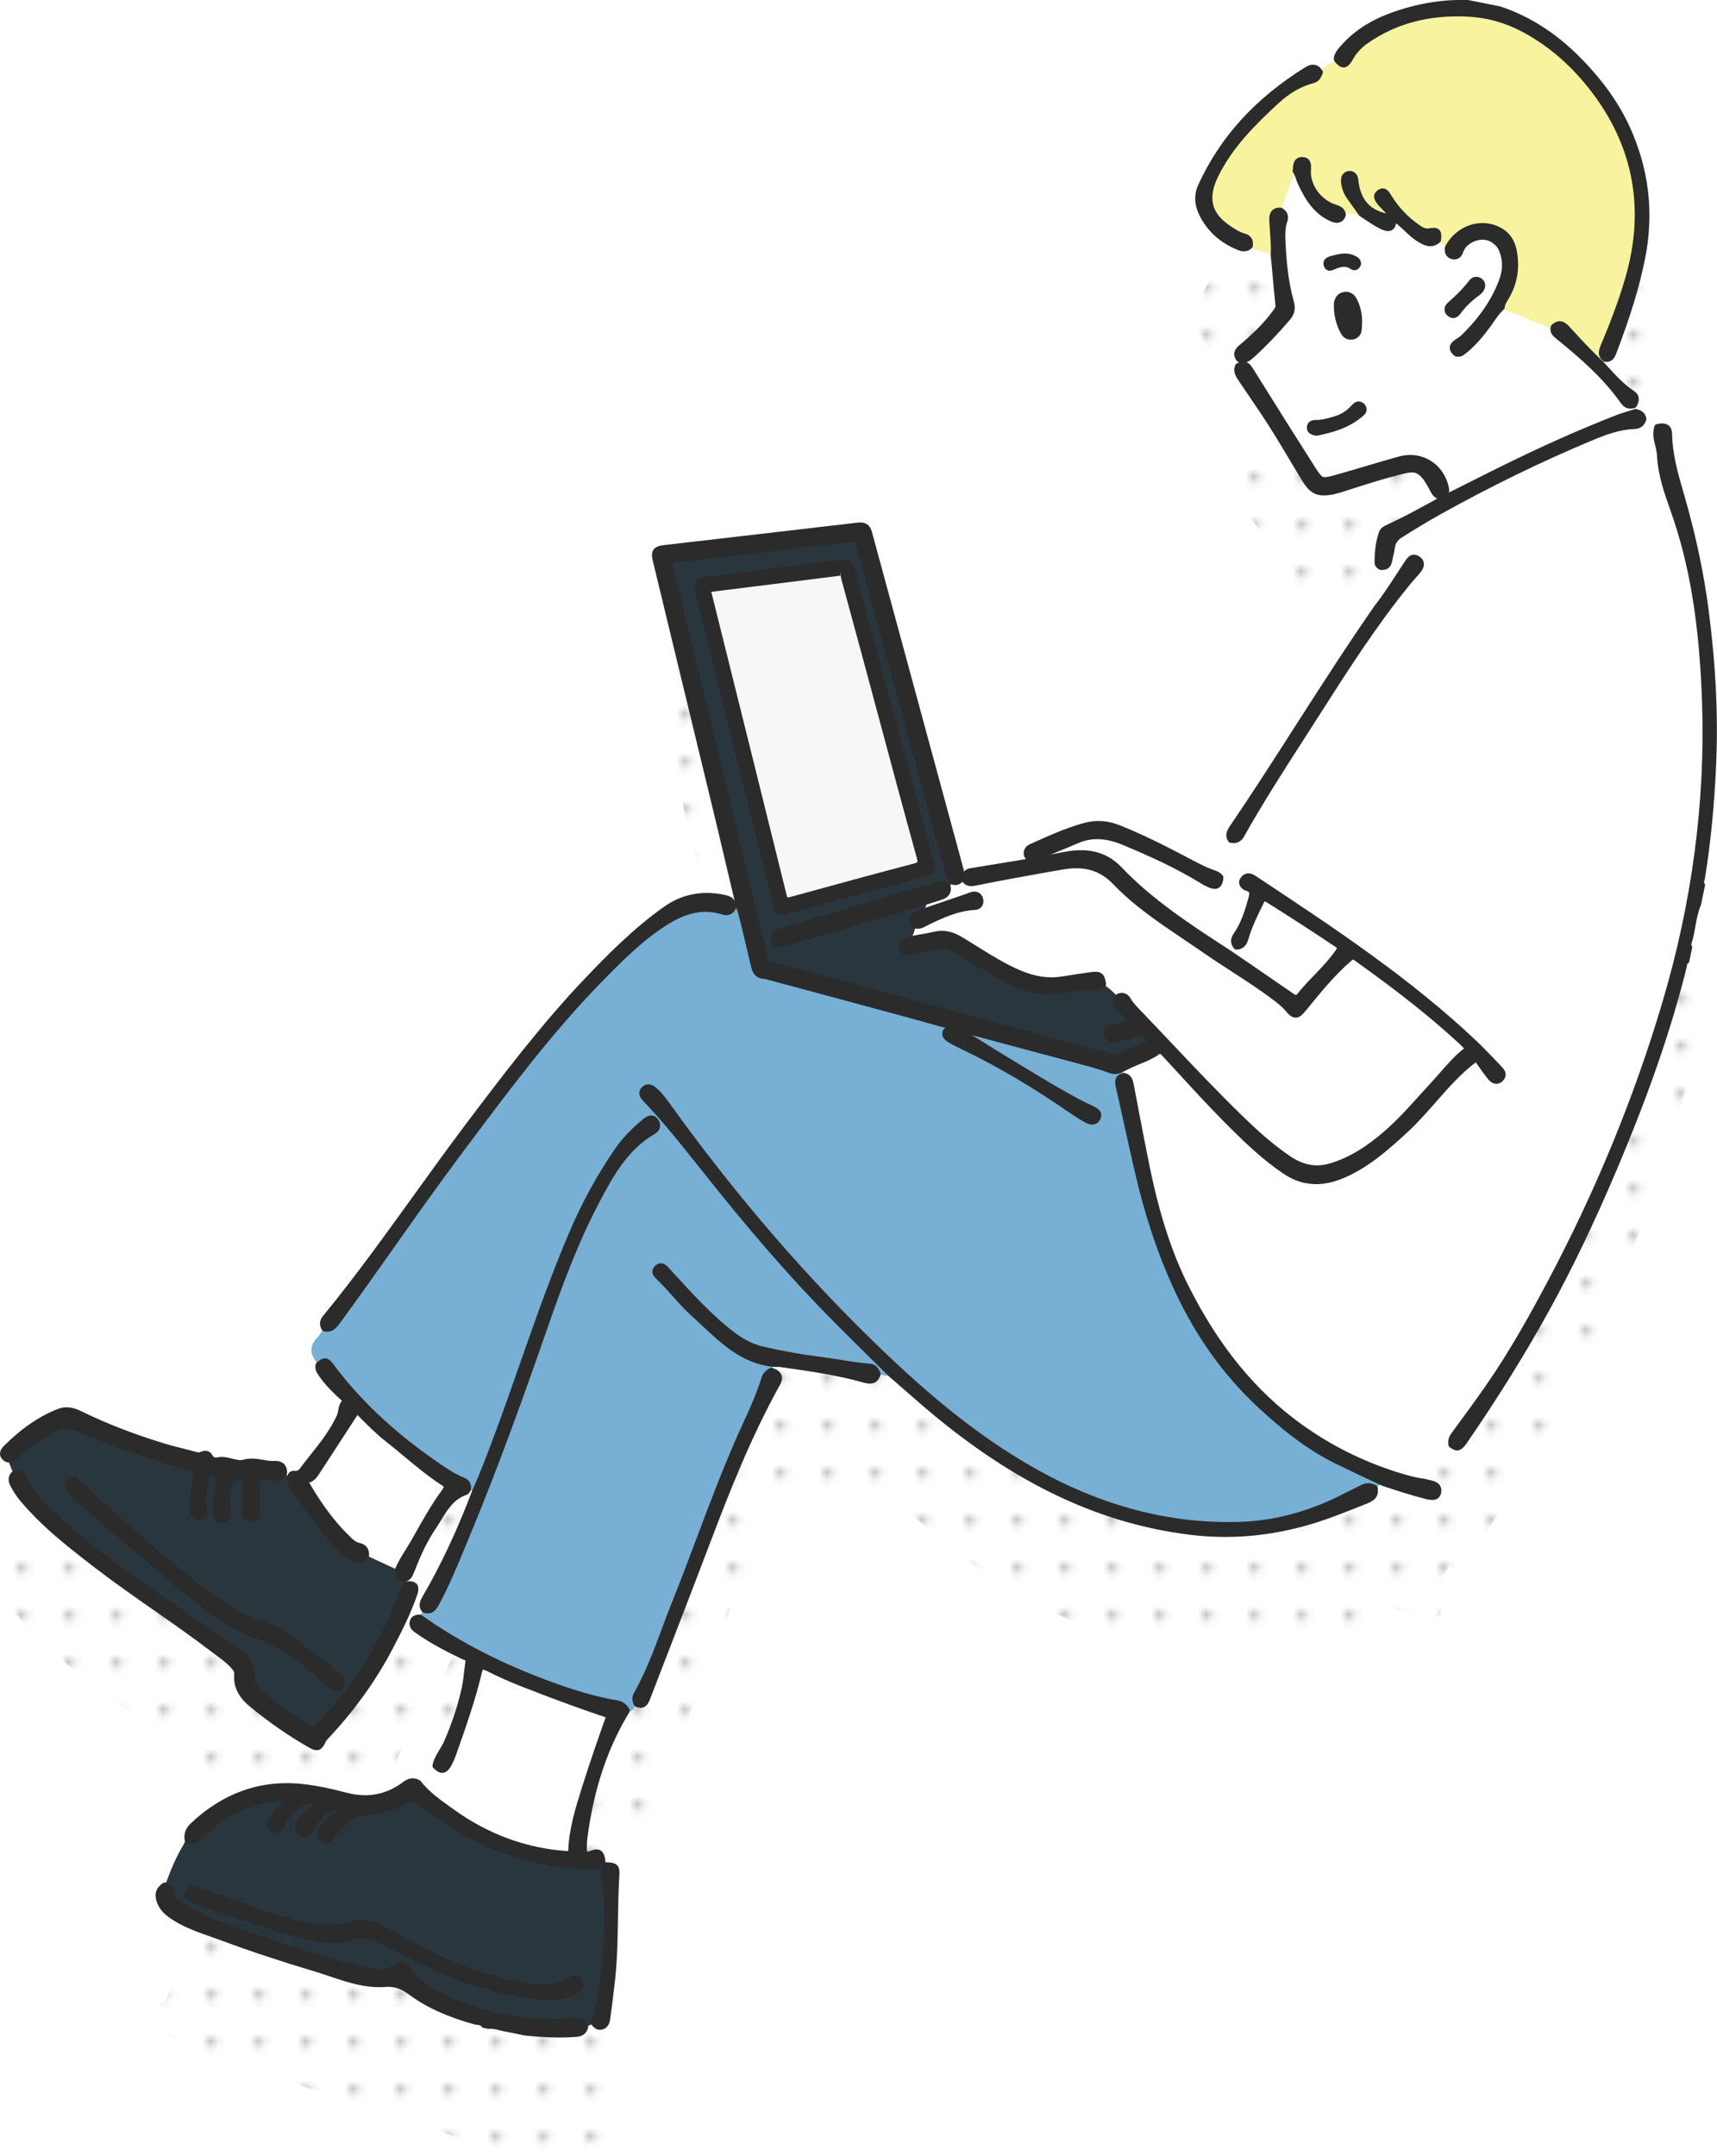 <?xml version="1.0" encoding="UTF-8"?><svg id="_レイヤー_2" xmlns="http://www.w3.org/2000/svg" xmlns:xlink="http://www.w3.org/1999/xlink" viewBox="0 0 217.3 272.85"><defs><style>.cls-1{fill:none;}.cls-2,.cls-3{fill:#2b2b2b;}.cls-4{fill:#f7f39e;}.cls-4,.cls-5,.cls-6,.cls-3,.cls-7,.cls-8,.cls-9{fill-rule:evenodd;}.cls-5{fill:#f7f7f7;}.cls-6{fill:#2a363d;}.cls-7{fill:#77afd5;}.cls-8{fill:#fff;}.cls-9{fill:url(#_ドット);}</style><pattern id="_ドット" x="0" y="0" width="5.53" height="5.53" patternTransform="translate(-845.87 -1718.22)" patternUnits="userSpaceOnUse" viewBox="0 0 5.53 5.53"><rect class="cls-1" width="5.53" height="5.53"/><rect class="cls-2" x="2.48" y="2.48" width=".64" height=".64"/></pattern></defs><g id="_レイヤー_1-2"><path class="cls-9" d="m215.77,126.21c.73-4.5,1.19-9.23,1.43-14.47.28-6.08-.03-12.45-.94-19.48-.6-4.66-1.58-9.34-3-14.29l-.2-.69c-.72-2.49-1.39-4.83-1.43-7.37-.02-.93-.51-1.22-.92-1.31-.29-.06-.63-.04-1.05.06-.06.02-.11.05-.16.09-.33-.3-.77-.4-1.18-.55,0,0,0-.02.01-.03.02-.06.02-.11.02-.17-.08-.66-.5-1.07-1.26-1.24-.06-.01-.09-.01-.13,0-.02-.05-.04-.1-.06-.14.09-.03.16-.09.2-.18.23-.46.64-1.32-.36-1.97-1.21-.8-2.22-1.9-3.19-2.96l-.52-.57s-.03-.03-.04-.04c.02-.05.03-.09.04-.14,0,0,0,0,.01,0,0,0,0,0,0,0,.68.13,1.17-.19,1.46-.96,1.8-4.7,2.93-8.41,3.67-12.04,1.19-5.84.5-11.55-2.05-16.97-1.44-3.07-3.55-5.96-6.46-8.83-2.93-2.9-6.21-4.96-9.81-6.16-1.31-.27-2.63-.53-4.01-.8-3.27-.12-6.48.41-9.82,1.62-2.74.99-4.87,2.42-6.53,4.37-.34.4-.68.85-.71,1.47,0,.08.02.16.07.23-.55.35-1.14.64-1.59,1.13-.25-.35-.53-.57-.87-.63-.5-.11-.98.15-1.3.34-6.3,3.94-10.7,8.79-13.47,14.82-.58,1.25-.52,2.58.17,3.94,1,1.98,2.57,3.39,4.78,4.31.16.07.31.12.46.15.51.1.96-.02,1.34-.37.03-.02.03-.06.05-.09.73.44,1.56.62,2.37.86,0,.05,0,.1,0,.15l.16,1.69c.14,1.55.28,3.11.44,4.66.02.19-.06.31-.22.53l-.06.08c-1.28,1.78-2.87,3.21-4.25,4.38-.32.27-1.15.97-.36,2.02.04.05.09.1.16.12.03.01.05.02.08.03,0,.02,0,.03,0,.05-.09.04-.19.09-.28.15-.07.04-.12.1-.15.18-.35.84.11,1.52.38,1.93l.89,1.31c.67.98,1.34,1.97,2,2.96,1.24,1.87,2.42,3.83,3.55,5.72.56.94,1.13,1.89,1.71,2.83.63,1.03,1.24,1.53,2.04,1.7.46.09,1,.08,1.71-.05.53-.1,1.03-.25,1.42-.38l.96-.31c1.84-.59,3.74-1.2,5.64-1.69l.29-.08c.92-.24,1.59-.41,2.1-.31.55.11,1.12.57,2.05,2.43.14.28.4.64.8.83-.27.15-.53.29-.8.44-1.76.96-3.58,1.96-5.49,2.83-.39.18-.89.4-1.08.95-.38,1.09-.56,2.32-.57,3.88,0,.49.41.76.58.87.04.02.09.04.13.05.01,0,.02,0,.03,0,.01,0,.02,0,.03,0-.04.63-.25,1.25-.24,1.86,0,.81-.32,1.58-.29,2.38-.08.11-.15.22-.24.32-3.47,5-6.81,10.2-10.04,15.23-2.69,4.18-5.47,8.51-8.3,12.7-.34.49-.65,1.16-.13,1.9,0,0,.02.01.03.02-.1.13-.18.28-.26.43-.54,1.04-1.09,2.09-1.64,3.13-.02,0-.03-.01-.05-.02-.93-.33-1.79-.78-2.7-1.26l-.3-.16c-2.78-1.47-5.76-3.01-8.85-4.23-1.5-.6-2.98-.7-4.42-.32-2.14.57-4.18,1.48-6.15,2.35l-.78.35c-.67.3-.81.8-.81,1.16,0,.37.14.6.33.76-.19.04-.39.08-.59.11l-.23.04c-1.73.29-3.45.57-5.18.85l-.91.15c-.3.04-.66.1-.92.41-.01.02-.02.03-.03.04,0-.03-.02-.07-.03-.11-.38-1.46-.78-2.92-1.18-4.37l-.49-1.81c-3.33-12.24-6.66-24.49-9.98-36.73-.17-.63-.54-1.01-1.08-1.12-.22-.05-.48-.05-.82-.01-4.93.58-9.86,1.15-14.79,1.72l-9.66,1.12c-.44.05-.99.16-1.28.57-.29.41-.2.95-.1,1.37l1.85,7.66c2.03,8.36,4.06,16.73,6.07,25.09.62,2.59,1.24,5.18,1.84,7.77l.59,2.5c-.19-.3-.52-.56-1.08-.69l-.26-.06c-2.79-.58-5.34-.06-7.58,1.52-3.84,2.71-7.15,6.07-9.94,9-5.62,5.89-10.64,12.54-15.07,18.41-2.29,3.03-4.55,6.17-6.73,9.2-3.64,5.05-7.41,10.28-11.43,15.19-.44.54-.48,1.16-.13,1.75.02.03.05.03.07.05-.2.26-.33.59-.57.81-1.2,1.15-.98,2.23-.12,3.29,0,0,0,0,0,0-.06.05-.1.12-.12.2-.16.68.19,1.17.51,1.61.82,1.14,1.79,2.08,2.64,2.85l.11.1s.04.04.07.06c-.32.38-.4.81-.48,1.21-.04.22-.08.44-.16.62-.83,1.86-2.12,3.47-3.36,5.03-.34.43-.68.86-1.01,1.29l-.14.19c-.29.41-.45.6-.84.52-.19-.04-.41.01-.58.14-.14.1-.24.26-.3.45-.06-.04-.12-.07-.17-.11.03-.06.06-.12.06-.18.05-1.01-.57-1.61-1.62-1.55-.48.03-.95-.05-1.44-.14-.78-.13-1.58-.27-2.47-.02-.25.07-.54.06-.96-.02-.15-.03-.3-.07-.45-.11-.17-.04-.33-.08-.5-.12-.39-.08-.9-.15-1.43-.03-.18.04-.42.03-.61-.33-.23-.46-.82-.63-1.35-.42-.22.09-.33.15-.52.09-.54-.15-1.09-.29-1.64-.43-.86-.22-1.72-.44-2.57-.69-3.88-1.18-7.32-2.51-10.52-4.09-1.08-.53-2.03-.63-2.89-.28-2.41.95-4.67,2.49-6.9,4.73-.35.35-.51.76-.44,1.13.05.26.23.63.82.9.05.02.11.04.17.03.04,0,.08-.02.12-.02.15.39.31.79.46,1.18,0,0-.01,0-.02,0-.05.02-.09.06-.13.1-.41.48-.46,1.04-.14,1.66.38.73.74,1.3,1.15,1.79,2.8,3.4,6.31,6.09,9.7,8.71,2.41,1.86,4.95,3.62,7.4,5.33,2.4,1.67,4.88,3.4,7.23,5.21.2.16.41.31.62.46.7.51,1.36,1,1.94,1.68.22.25.33.39.31.61-.16,1.58.49,2.95,1.98,4.18,2.39,1.96,4.83,3.66,7.25,5.05.45.26.75.41,1.02.47.74.16,1.05-.46,1.44-1.22l.11-.11c3.45-3.68,6.16-7.45,8.28-11.51,1.04-1.99,2.22-4.32,3.08-6.75.2-.57.21-1,.03-1.31-.15-.26-.63-.58-1.49-.4.73-.21.96-.81,1.14-1.29l.05-.12c.84-2.18,1.68-3.87,2.66-5.32.22-.34.43-.68.65-1.03.85-1.39,1.66-2.71,3.28-3.25.22-.07.33-.27.4-.4.02-.03.03-.06.05-.09.02-.02.02-.05.03-.08.05.02.11.04.16.07,0,0,0,0,0,.01-1.87,4.97-3.93,9.35-6.28,13.39-.26.45-.65,1.12-.07,1.88.02.02.05.03.07.05-.09.11-.17.23-.23.36-.03,0-.06-.03-.1-.03-.26,0-1.06,0-1.27.82-.21.82.42,1.27.66,1.44,2.01,1.43,4.2,2.53,6.07,3.42.07.03.14.06.22.08.04.01.11.03.09.06-.06.44-.11.88-.16,1.31-.08.72-.16,1.46-.32,2.17-.48,2.2-1.21,4.41-2.23,6.74-.16.36-.36.7-.58,1.06-.36.59-.72,1.2-.88,1.94-.02.12,0,.25.09.34.02.02.03.03.05.05-.46.64-.86,1.33-1.57,1.72-.02-.02-.04-.04-.06-.07-.03-.04-.06-.07-.1-.1-.7-.42-1.4-.36-2.15.2-2.14,1.6-4.5,2.04-7.22,1.33-1.09-.28-1.92-.48-2.7-.64-1.3-.27-2.46-.44-3.56-.51-4.95-.34-9.44,1.34-13.35,5.01-.68.64-.96,1.37-.81,2.17,0,.05.04.09.06.14-.12.15-.18.35-.27.51-.91,1.5-1.57,3.12-2.18,4.75-.12-.04-.25-.03-.35.04-.97.67-1.18,1.52-.67,2.68.43.96,1.21,1.55,1.99,2.04,1.49.94,3.15,1.52,4.75,2.08.46.16.92.32,1.37.49,3.54,1.31,7.39,2.59,11.76,3.9.64.19,1.27.41,1.91.62,1.21.41,2.46.83,3.74,1.09,1.18.24,2.25.32,3.29.25,1.11-.09,1.93.17,3.03.99,2.15,1.59,4.75,2.78,8.16,3.73,0,0,.11.03.12.03.1.02.2.03.3.04.25.03.46.07.56.22.05.09.14.14.24.17l.52.11s.09.01.13,0c.38-.05.87.04,1.39.18.18.05.37.09.55.13l.16.03c.56.1,1.12.21,1.68.34l.67.14c2.43.28,4.6.35,6.63.2.82-.06,1.32-.43,1.52-1.13.02-.07.02-.14,0-.21,0-.02-.02-.03-.02-.05.14-.07.28-.14.42-.2.01.03.02.06.04.08.18.22.43.52.83.6.18.04.36.03.55-.03.54-.17.85-.6.94-1.27.22-1.62.43-3.25.61-4.87.3-2.62.34-5.29.38-7.86.03-1.83.06-3.73.18-5.59.04-.67-.03-1.31-.91-1.49-.19-.04-.42-.06-.7-.07-.05,0-.09.02-.13.03-.02-.03-.04-.05-.07-.07.02-.05.05-.1.04-.16-.04-.34-.13-1.26-.89-1.42-.27-.06-.59,0-1,.16-.27.11-.38.1-.39.1,0,0-.06-.08-.06-.44,0-.41.01-.86.07-1.29.81-6.17,2.55-11.37,5.31-15.91.03-.04.03-.09.04-.14.35-.02.5-.34.68-.62.03.02.04.06.07.07.12.05.25.09.36.12.97.2,1.31-.69,1.5-1.16l1.69-4.38c1.97-5.1,3.94-10.2,5.88-15.31,2.46-6.49,5.17-13.37,8.81-19.94.29-.52.36-.95.21-1.33-.15-.38-.51-.66-1.11-.86.02-.05.04-.11.07-.16.05,0,.09.02.14.02.09,0,.19,0,.29,0,.16,0,.31,0,.46.01l.85.12c3.28.47,6.82,1.02,9.65,1.84,1.17.34,1.88.04,2.19-.98,0-.02,0-.05,0-.07.31.07.62.19.93.13.04.04.08.08.12.12.62.54,1.24,1.08,1.86,1.62,1.3,1.14,2.65,2.32,4.01,3.44,9.26,7.65,18.4,12.33,27.94,14.3,1.4.29,2.83.52,4.25.7,5.07.62,10.02.21,15.11-1.26,2.16-.62,4.27-1.46,6.3-2.27l1.08-.43c.77-.31,1.53-.78,1.31-2.01,0-.04-.03-.08-.05-.12.13-.07.25-.14.38-.22.09.04.18.09.28.13,1.7.57,3.69,1.22,5.71,1.73l.14.03c1.18.24,1.5-.44,1.59-.86.08-.36.12-1.23-1.18-1.55l-.76-.18c1.14-1.25,2.11-2.63,3.03-4.04.23.18.45.3.67.35.77.16,1.24-.54,1.5-.91,4.02-5.86,7.44-11.37,10.46-16.84,2.92-5.3,5.69-11.07,8.48-17.66,4.17-9.85,7-18.06,8.92-25.85.02-.07.03-.14.03-.22,0-.04,0-.09,0-.09.14-.04.24-.15.27-.29l.36-1.75c.03-.11,0-.23-.08-.32-.05-.06-.05-.1.04-.35.03-.07.06-.15.07-.22.16-.6.27-1.2.38-1.79.16-.94.32-1.82.71-2.74l.51-2.45c.03-.14-.04-.29-.15-.38,0-.03.03-.12.05-.18.03-.09.06-.18.08-.27Z"/><g id="hFFgVN"><path class="cls-7" d="m98,172.6c-.12.29-.24.58-.35.88-.41.2-.74.48-.88.94-.6,1.96-1.42,3.83-2.28,5.69-3.46,7.49-6.06,15.33-9.13,22.97-1.53,3.82-2.74,7.78-4.79,11.39-.24.42-.14.79.05,1.17-.39.33-.45,1.16-1.27.84-.28-.46-.59-.82-1.19-.92-2.7-.45-5.31-1.23-7.88-2.15-6.07-2.18-11.84-4.96-17.12-8.71.02-.42.31-.69.55-.99.75.25,1.13-.11,1.48-.74,1.49-2.74,2.64-5.64,3.83-8.52,3.62-8.72,6.82-17.6,9.92-26.52,1.89-5.43,3.88-10.85,6.58-15.95,1.79-3.38,3.64-6.77,7.15-8.79.5-.29.68-.79.31-1.29-.4-.55-.88-.34-1.31,0-1.34,1.1-2.57,2.32-3.55,3.74-2.21,3.21-4.07,6.61-5.61,10.21-3.44,7.97-6.04,16.24-9.02,24.38-1.06,2.89-2.12,5.78-3.38,8.59-.29-.12-.57-.24-.85-.36.06-.49-.07-.86-.57-1.07-1.44-.59-2.7-1.48-3.96-2.36-4.89-3.43-9.27-7.39-12.85-12.21-.51-.68-.8-.69-1.51-.07-1.06-1.16-1.43-2.32-.12-3.58.32-.3.44-.79.82-1.06.87.21,1.29-.37,1.72-.96,5.18-7.1,10.11-14.38,15.38-21.42,5.53-7.4,11.02-14.83,17.48-21.48,2.42-2.49,4.85-4.98,7.73-6.96,2.44-1.69,5-2.91,8.08-1.93.62.2,1.11.04,1.36-.62.25.05.5.09.74.14.09.28.21.55.28.83.53,2.16,1.07,4.32,1.56,6.5.18.79.52,1.31,1.39,1.34.17,0,.35.07.52.12,5.02,1.35,10.04,2.7,15.05,4.06,2.38.64,4.76,1.3,7.13,1.97.38.11,1.04.06.34.76-.44.44-.08.9.37,1.16.58.34,1.2.65,1.82.94,4.77,2.3,9.29,5.04,13.64,8.04.61.43,1.24.82,1.88,1.18.52.29,1.1.34,1.38-.28.28-.61-.23-.9-.71-1.13-.45-.22-.92-.41-1.36-.65-2.92-1.53-5.73-3.26-8.55-4.97-2.42-1.46-4.81-2.97-7.41-4.58.44.07.64.09.84.14,4.36,1.16,8.72,2.33,13.08,3.5,1.61.43,3.22.83,4.8,1.34.75.25,1.44.68,2.25.24.27.2.48.44.43.81-.83.12-.85.63-.7,1.31.8,3.53,1.56,7.07,2.37,10.6,1.18,5.16,2.76,10.17,5,15,2.61,5.63,6.07,10.61,10.61,14.82,2.9,2.68,5.95,5.16,9.55,6.94,1.97.97,3.95,1.91,5.94,2.83-.37.21-.73.42-1.1.63-.53-.31-1.06-.29-1.6-.01-.66.34-1.34.65-1.99.99-4.19,2.2-8.67,3.52-13.39,3.68-9.1.31-17.58-2.09-25.52-6.45-7.4-4.06-13.83-9.42-19.91-15.23-9.99-9.55-18.93-20.03-26.99-31.26-.54-.74-1.08-1.5-1.79-2.09-.39-.33-.87-.49-1.28-.05-.4.42-.16.83.17,1.18,2.63,2.76,4.99,5.74,7.35,8.71,5.15,6.5,10.49,12.84,16.31,18.76,2.44,2.47,4.93,4.9,7.4,7.35-.55.44-1.1-.03-1.66,0-.21-.44-.44-.86-.99-.91-2.22-.19-4.41-.64-6.62-.92-2.36-.3-4.7-.74-7.01-1.27-2.22-.51-3.98-1.96-5.65-3.44-2.32-2.05-4.36-4.38-6.46-6.64-.32-.34-.69-.65-1.14-.24-.46.43-.17.83.16,1.14,1.57,1.47,2.83,3.23,4.42,4.65,3.03,2.7,5.75,5.96,10.22,6.36Z"/><path class="cls-8" d="m142.3,136.18c.05-.37-.16-.61-.43-.81.37-.18.74-.37,1.11-.55,1.12-.54,2.34-.89,3.37-1.6.46-.32.69-.23,1.03.13,2.54,2.75,5.04,5.53,7.67,8.2,2.38,2.4,4.8,4.78,7.62,6.68,2.28,1.54,4.65,1.58,7.11.56,3.14-1.3,5.61-3.51,8.07-5.77,3.14-2.88,5.46-6.55,8.99-9.11.58.79,1.14,1.63,1.77,2.42.34.43.83.65,1.31.19.44-.43.23-.87-.14-1.25-1.05-1.09-2.08-2.2-3.18-3.24-8.47-8.03-18.18-14.41-27.85-20.82-.68-.45-1.22-.42-1.57.39-1.01.28-1.79-.48-2.73-.56-.24-.36-.63-.49-1.01-.61.6-1.15,1.21-2.31,1.81-3.47.14-.26.26-.52.54-.66.6.14,1.02-.06,1.33-.6,3.04-5.42,6.48-10.57,9.81-15.8,3.54-5.55,7.1-11.1,11.27-16.21.43-.53.92-1.01,1.33-1.55.37-.48.45-1.02-.13-1.39-.61-.39-.96.03-1.29.51-1.26,1.9-2.42,3.86-3.85,5.65-.27-.99.22-1.94.22-2.92,0-.74.3-1.47.25-2.24.66.08.98-.25,1.09-.87.09-.52.26-1.04.33-1.57.1-.73.45-1.22,1.09-1.62,1.56-.98,3.12-1.94,4.72-2.83,6.28-3.51,12.71-6.68,19.35-9.45,1.79-.74,3.59-1.43,5.55-1.49.58-.02.93-.32,1.11-.85.6.31,1.37.33,1.78.98-.19.61-.16,1.21,0,1.83.16.6.31,1.22.34,1.83.13,2.38.9,4.58,1.69,6.8,2.8,7.9,3.73,16.13,4.01,24.43.43,12.97-1.37,25.67-5.06,38.09-3.62,12.19-8.48,23.89-14.43,35.13-2.44,4.61-4.99,9.18-7.98,13.47-1.39,2-2.83,3.96-4.27,5.92-.31.41-.46.81-.35,1.31-1.05,1.65-2.16,3.26-3.52,4.68-1.21-.15-2.37-.5-3.53-.87-4.37-1.38-8.41-3.4-12.12-6.08-6.35-4.57-10.9-10.66-14.38-17.55-2.42-4.79-3.89-9.95-4.98-15.2-.72-3.46-1.35-6.93-2.02-10.4-.1-.53-.2-1.07-.84-1.24Z"/><path class="cls-4" d="m203.13,45.39c-.11.28-.05.63-.35.83-1.53-1.46-3-2.99-4.42-4.57-.51-.57-1.06-.87-1.73-.24-.29.19-.59.11-.86-.02-1.17-.55-2.4-.96-3.56-1.5-.72-.33-1.61-.36-2.17-1.02.04-.56.39-.98.65-1.43.87-1.56,1.19-3.22.99-4.98-.14-1.27-.52-2.43-1.69-3.18-2.3-1.47-5.45-.5-6.77,2.09-.49-.23-.86-.62-1.23-1.01.12-1.05-.06-1.27-1.07-1.09-.57.11-.99-.14-1.4-.41-1.54-1.05-2.81-2.36-3.77-3.95-.28-.46-.59-.95-1.16-.53-.55.4-.23.89.11,1.3.45.55,1.04.96,1.38,1.6-.03.07-.05.14-.08.21-2.77-.42-4.2-1.93-4.48-4.73-.05-.44-.27-.76-.72-.75-.5.01-.73.39-.71.85.03.72.26,1.4.68,2,.5.73,1.03,1.45,1.54,2.17-.31.38-.66.09-.98.04-.47-.08-.93-.15-1.36.1-.1-.59-.53-.77-1.04-.93-2.08-.67-3.54-2.74-3.38-4.78.04-.59.02-1.16-.68-1.21-.73-.05-.81.54-.83,1.11,0,.08-.04.17-.06.25-.66,1.67-1.35,3.33-1.87,5.06-.91-.08-1.11.48-1.08,1.22.06,1.46.26,2.92.18,4.38-1.03-.37-2.15-.47-3.06-1.16.11-.63-.14-1.04-.75-1.21-.7-.19-1.3-.59-1.89-.98-2.45-1.63-3.18-3.72-1.73-6.71,1.81-3.73,4.7-6.62,7.69-9.39,1.34-1.24,2.86-2.22,4.66-2.69.53-.14.73-.56.9-1.01.52-.81,1.45-1.07,2.16-1.63.62.87,1.13.88,1.63-.05.53-.96,1.23-1.72,2.14-2.33,3.85-2.65,8.14-3.59,12.74-3.38,2.53.11,4.93.78,7.15,1.96,3.06,1.63,5.69,3.84,7.93,6.51,6.22,7.41,8,15.75,5.3,25.06-.85,2.94-1.96,5.78-3.13,8.6-.23.55-.37,1.08.19,1.52Z"/><path class="cls-8" d="m182,30.37c.37.38.73.77,1.23,1.01-.05.53.11.97.69,1.06.49.08.75-.21.91-.66.36-1.05,1.52-1.8,2.79-1.83,1.08-.03,2.13.7,2.53,1.78.44,1.22.44,2.46,0,3.67-1.01,2.82-2.75,5.16-4.86,7.25-.21.2-.46.38-.71.54-.47.31-.99.67-.55,1.27.49.66.99.19,1.43-.17,1.11-.91,2.01-2.02,2.85-3.17.56-.76,1.04-1.58,1.74-2.23.56.66,1.45.69,2.17,1.02,1.16.54,2.4.94,3.56,1.5.26.13.57.2.86.02-.18.7.36.99.79,1.34,2.95,2.42,5.82,4.93,8.04,8.08.34.49.77.59,1.31.44.06.29.31.54.24.87-.7.22-1.42.4-2.11.66-5.2,2.01-10.26,4.32-15.26,6.8-2.28,1.13-4.55,2.28-6.82,3.42-.11-.06-.21-.12-.32-.18.38-.24.6-.54.5-1.03-.57-2.78-3.13-4.41-5.85-3.66-2.71.75-5.4,1.6-8.11,2.35-1.79.49-1.92.44-2.91-1.12-2.67-4.18-5.3-8.38-7.92-12.58-.41-.66-.84-.89-1.52-.46.05-.3.1-.6.16-.9.66.28,1.13-.06,1.58-.48,1.62-1.48,3.13-3.07,4.55-4.73.51-.59.65-1.19.43-1.96-.74-2.57-.97-5.23-1.09-7.88-.03-.8-.03-1.61.23-2.37.22-.61.06-1.01-.44-1.34.52-1.72,1.21-3.39,1.87-5.06.32.47.41,1.04.65,1.54.87,1.87,1.92,3.59,3.91,4.49.6.27,1.16.31,1.43-.47.44-.25.89-.18,1.36-.1.31.05.66.34.98-.04.76.49,1.5,1.01,2.29,1.45,1.28.7,1.72.45,1.78-.91.14.1.29.19.43.29,1.02.76,1.81,1.78,2.91,2.44.74.44,1.5.76,2.28.06Zm-12.8,7.97c-.06,1.33.2,2.59.88,3.74.22.37.59.59,1.06.51.46-.09.77-.39.82-.84.14-1.32.04-2.61-.61-3.8-.26-.49-.69-.75-1.26-.62-.53.12-.79.49-.88,1.01Zm-2.57,16.44c1.93-.39,4.02-.98,5.72-2.48.29-.26.33-.66-.01-.95-.34-.29-.67-.14-.93.15-.69.77-1.51,1.32-2.51,1.59-.8.22-1.58.47-2.43.44-.35-.01-.66.14-.68.55-.02.4.25.57.85.7Zm20.94-18.52c.04-.28-.04-.58-.37-.76-.37-.2-.71-.09-.95.22-.8,1.04-1.71,1.95-2.7,2.81-.38.33-.55.75-.11,1.14.44.39.84.15,1.12-.25.68-.95,1.54-1.71,2.46-2.4.24-.18.45-.38.54-.76Zm-15.7-2.79c.05-.35-.17-.54-.44-.69-.98-.55-1.96-.23-2.92.01-.38.09-.78.33-.59.81.19.45.58.26.91.13.78-.33,1.55-.58,2.34.02.27.2.57.06.7-.28Z"/><path class="cls-6" d="m74.08,256.53c-.18-.62-.53-.91-1.24-.83-5.15.58-10.1-.22-14.9-2.16-1.94-.78-3.82-1.62-5.37-3.06-.35-.33-.64-.69-.86-1.12-.4-.8-.99-.95-1.66-.42-.87.69-1.82.78-2.85.57-5.23-1.05-10.25-2.8-15.28-4.5-2.76-.93-5.5-1.89-8.06-3.31-1.01-.56-2.07-1.08-2.19-2.47-.04-.42-.47-.48-.79-.61.65-1.76,1.33-3.5,2.31-5.11.16-.26.19-.64.59-.71.51.18.94.3,1.41-.21,2.7-2.89,6-4.62,9.96-4.99.46-.04.94-.13,1.51.13-.79.81-1.63,1.53-2.17,2.49-.25.44-.4.95.13,1.25.54.3.86-.08,1.1-.56.58-1.18,1.48-2.07,2.59-2.75.66-.41,1.3-.35,2.05,0-.37.36-.66.66-.96.94-.55.5-1.13.97-1.44,1.68-.2.46-.29.97.24,1.25.51.28.83-.09,1.07-.5.53-.91,1.15-1.71,2.01-2.35.75-.56,1.46-.65,2.47-.09-.42.23-.74.38-1.03.56-.71.44-1.34.99-1.83,1.68-.36.5-.55,1.08.1,1.47.62.37.84-.22,1.15-.62,1.05-1.36,2.28-2.69,4.04-2.83,1.99-.16,3.79-.62,5.48-1.63.39-.23.69-.24,1.04.05,1.45,1.14,3.03,2.08,4.57,3.09,4.79,3.12,10.06,4.73,15.7,5.29.56.06,1.13.08,1.69.09.65.02,1.22-.16,1.61-.73.33.02.51.21.53.54-.21.41-.45.78-.35,1.32.81,4.28.39,8.55-.05,12.83-.2,1.98-.61,3.91-1.19,5.81-.37.18-.73.35-1.1.52Zm-10.1-4.59c2.08.45,4.16.95,6.33.78.94-.08,1.81-.36,2.63-.76.45-.22.65-.65.42-1.12-.22-.47-.67-.53-1.07-.29-1.96,1.16-4.08,1.01-6.16.67-4.22-.69-8.19-2.18-11.99-4.1-2.14-1.08-4.25-2.24-6.38-3.35-1.05-.54-2.14-.7-3.27-.29-1.83.68-3.65.51-5.53.2-3.57-.6-6.89-2-10.28-3.16-1.29-.44-2.56-.96-3.83-1.44-.48-.18-.94-.08-1.09.44-.14.47.18.77.62.93.11.04.23.07.34.1,4.25,1.42,8.46,2.97,12.78,4.16,2.2.6,4.5,1.19,6.76.47,1.69-.54,3.06-.13,4.5.62,4.88,2.51,9.75,5.08,15.23,6.14Z"/><path class="cls-6" d="m1.73,186.6c-.25-.63-.49-1.26-.74-1.89.44-.02.75-.28,1.07-.56,1.46-1.26,3.04-2.37,4.74-3.31.92-.52,1.81-.56,2.81-.15,4.83,2,9.72,3.82,14.79,5.14.38.09.56.21.46.64-.3,1.28-.35,2.59-.46,3.89-.02.29-.04.6.02.88.1.45.39.77.9.65.45-.1.64-.47.52-.89-.36-1.36.11-2.65.27-3.96.06-.47.23-.61.75-.57.83.07.95.44.83,1.16-.21,1.26-.42,2.53-.37,3.81.02.51.26.97.86.93.6-.05.75-.5.66-1.04-.16-.98-.08-1.96.02-2.93.16-1.64.18-1.61,1.81-1.56.54.01.65.16.53.67-.31,1.25-.28,2.54-.21,3.81.03.54.32,1.02.96.93.6-.09.66-.6.59-1.11-.16-1.1.01-2.19.01-3.29,0-.7.24-.97,1.03-.89.81.08,1.74.4,2.37-.51.27.17.54.34.81.51.02.88.51,1.56.99,2.23,1.09,1.54,2.22,3.06,3.37,4.56.94,1.22,1.94,2.39,3.23,3.26.9.6,1.3.54,2.01-.18,1.34.62,2.69,1.25,4.03,1.88-.01.6.2,1.03.85,1.14.06.24.13.48.19.73-.15.28-.34.55-.45.86-.91,2.55-2.04,5-3.34,7.37-2.03,3.72-4.59,7.06-7.66,10-.21.19-.31.27-.58.11-2.38-1.36-4.64-2.88-6.63-4.77-.48-.44-.94-.99-.88-1.69.15-1.57-.66-2.6-1.83-3.42-2.77-1.94-5.57-3.84-8.35-5.76-4.91-3.39-9.84-6.74-14.22-10.82-1.71-1.59-3.5-3.14-4.42-5.4-.25-.62-.75-.69-1.32-.43Zm41.55,26.47c.08-.45-.18-.72-.5-.97-1.09-.87-2.13-1.81-3.26-2.62-1.99-1.43-3.84-3.14-6.24-3.89-2.39-.75-4.51-1.99-6.49-3.46-5.91-4.4-11.48-9.21-16.74-14.38-.37-.36-.78-.66-1.23-.2-.42.42-.21.89.15,1.26.5.51.99,1.03,1.53,1.49,4.66,3.95,9.29,7.95,14.02,11.81,2.31,1.89,4.69,3.8,7.6,4.73,2.39.76,4.46,2.03,6.4,3.58,1.14.91,2.22,1.88,3.26,2.89.58.56,1.33.41,1.47-.24Z"/><path class="cls-8" d="m52.97,225.64c1.07-.39,1.53-1.38,2.16-2.19.69.73,1.16.7,1.65-.16.25-.44.44-.91.61-1.38,1.2-3.42,2.42-6.83,3.25-10.37.18-.75.44-.78,1.08-.46,1.38.69,2.79,1.33,4.22,1.89,3.53,1.39,7.09,2.72,10.7,3.93.25.09.55.06.36.57-1.01,2.82-1.99,5.66-2.89,8.52-.89,2.82-1.8,5.65-1.83,8.66-5.58-.27-10.62-2.15-15.16-5.42-1.49-1.07-3.02-2.1-4.16-3.59Z"/><path class="cls-8" d="m130.7,108.7c.12-.03.26-.13.35.05-.07.2-.22.16-.38.12,0-.06,0-.12.03-.17Z"/><path class="cls-8" d="m131.02,108.76c-.05-.27.2-.25.33-.31,1.61-.76,3.28-1.37,4.91-2.09,2.14-.96,4.15-.58,6.18.27,3.39,1.42,6.72,2.94,9.85,4.88.22.14.47.25.71.36.94.44,1.37.2,1.46-.84.93.08,1.72.84,2.73.56,0,.42.31.69.62.78.83.23.71.79.55,1.37-.44,1.63-.94,3.23-1.91,4.63-.35.51-.38.96.02,1.43-.57.06-.41.71-.76.94-4.94-3.23-9.92-6.39-14.03-10.71-1.72-1.81-3.85-2.28-6.27-1.94-1.46.21-2.88.65-4.38.65Z"/><path class="cls-8" d="m176.39,27.59c-.19.22-.27-.02-.39-.09.03-.07.05-.14.08-.21.14.06.31.09.31.31Z"/><path class="cls-8" d="m46.35,196.8c0-.65-.26-1.03-.95-1.18-.59-.13-1.03-.58-1.45-.99-2.21-2.12-3.88-4.63-5.42-7.31.77.04,1.18-.44,1.52-.97,1.71-2.6,3.39-5.21,5.14-7.89,1.24,1.24,2.45,2.53,3.85,3.62,2.35,1.85,4.54,3.91,7.07,5.54.56.36.55.61.16,1.14-1.47,2.01-2.66,4.2-3.89,6.37-.66,1.18-1.48,2.26-1.99,3.53-1.34-.63-2.69-1.25-4.03-1.88Z"/><path class="cls-8" d="m122.04,111.25c.31.51.74.59,1.3.47,3.66-.75,7.34-1.4,11.02-2.04,2.67-.47,4.9-.03,6.82,1.98,3.33,3.48,7.47,5.92,11.39,8.64,3.02,2.09,6.21,3.95,9.12,6.2.52.4,1.01.83,1.42,1.34.66.82,1.05.77,1.73-.05,1.87-2.26,3.68-4.58,5.93-6.5.34-.29.55-.28.9-.03,4.6,3.27,9.08,6.69,13.24,10.52.24.22.46.47.69.69.19.19.18.3-.05.47-1.55,1.18-2.71,2.74-4.02,4.16-1.96,2.11-3.79,4.34-5.96,6.24-2.09,1.83-4.34,3.38-7.05,4.23-2.07.64-3.86.18-5.56-.99-2.21-1.51-4.19-3.31-6.1-5.17-4.32-4.21-8.39-8.66-12.56-13.01-.55-.58-1.13-1.14-1.55-1.84-.31-.51-.73-.65-1.28-.4-.57-.59-1.15-1.18-1.86-1.59-.16-1.1-.41-1.31-1.52-1.15-1.17.17-2.34.33-3.51.52-1.96.33-3.81-.02-5.62-.8-2.66-1.14-5-2.8-7.47-4.26-1.01-.59-2.05-.86-3.23-.59-.94.22-1.91.36-2.87.54.08-.58.46-1.08.41-1.7.3.03.59.04.87-.1,2.12-1.07,4.24-2.11,6.68-2.26.5-.03.82-.41.68-.95-.14-.57-.58-.71-1.11-.55-.14.04-.27.12-.41.16-1.93.66-3.86,1.32-5.79,1.98.19-.42.72-.73.42-1.31.64-.21,1.28-.4,1.92-.61.58-.19.98-.52.89-1.21.34-.12.5-.41.64-.71.46.12.81-.02,1.08-.41.12.03.25.06.37.08Z"/><path class="cls-6" d="m117.14,114.11c.31.58-.23.89-.42,1.31-1.41.65-1.51.84-.91,1.72.06.61-.33,1.12-.41,1.7-.14.05-.27.11-.41.14-.5.13-.95.37-.82.96.15.68.7.59,1.22.48.9-.19,1.82-.32,2.71-.55,1.07-.28,2.02-.1,2.97.46,2.04,1.21,4.1,2.4,6.18,3.54,1.92,1.05,3.93,1.75,6.2,1.59,1.6-.11,3.16-.64,4.77-.48.55.06.99-.05,1.39-.42.72.42,1.29,1,1.86,1.59-.42.56-.26,1.05.19,1.51.49.51.98,1.01,1.51,1.56-.71.4-1.39.64-2.13.74-.53.07-1.08.19-.98.88.11.69.68.79,1.24.66.78-.18,1.62-.3,2.29-.69.79-.46,1.17-.07,1.62.4.18.19.34.4.56.65-1.49.66-2.92,1.29-4.35,1.91-.22.1-.42.11-.68.04-5.15-1.42-10.31-2.81-15.47-4.22-6.13-1.67-12.26-3.35-18.39-5.02-3.07-.84-6.13-1.68-9.21-2.47-.53-.14-.78-.37-.91-.91-3.98-16.51-7.96-33.01-11.97-49.5-.17-.71.04-.84.67-.91,7.4-.84,14.8-1.69,22.19-2.58.71-.09.9.15,1.07.77,3.71,13.66,7.43,27.33,11.16,40.99.15.56.23,1.17.69,1.61-.14.31-.3.59-.64.71-.49-.68-1.11-.37-1.69-.2-6.09,1.79-12.17,3.6-18.25,5.4-.43.13-.86.25-1.28.39-.52.17-.96.45-.76,1.09.19.6.69.57,1.18.43.65-.19,1.31-.38,1.96-.58,5.35-1.57,10.69-3.14,16.04-4.7Zm-10.4-42.89c-.08,0-.29,0-.49.03-5.63.71-11.25,1.42-16.87,2.14-1.09.14-1.28.46-1,1.58,3.26,13.11,6.52,26.21,9.78,39.32.29,1.18.42,1.25,1.61.93,5.56-1.5,11.12-3.01,16.68-4.52q1.64-.44,1.19-2.13c-1.59-5.91-3.19-11.81-4.78-17.72-1.65-6.1-3.3-12.21-4.94-18.31-.16-.61-.38-1.12-1.17-1.32Z"/><path class="cls-8" d="m155.7,120.76c.35-.24.19-.88.76-.94.66-.02.97-.37,1.15-1,.47-1.63,1.22-3.14,1.97-4.66.24-.48.43-.57.92-.26,2.94,1.85,5.85,3.73,8.73,5.66.48.33.44.51.14.94-1.4,2.05-3.32,3.63-4.86,5.54-.25.32-.5.43-.9.16-2.63-1.82-5.27-3.62-7.9-5.43Z"/><path class="cls-5" d="m106.33,72.48c.48.06.43.46.5.75,1.2,4.41,2.39,8.83,3.59,13.24,1.98,7.34,3.95,14.68,5.96,22.01.22.79.04.99-.7,1.19-5.2,1.37-10.38,2.78-15.56,4.21-.59.17-.8.08-.95-.53-3.14-12.68-6.29-25.36-9.45-38.04-.11-.46-.17-.74.47-.82,5.27-.64,10.54-1.31,15.81-1.98.12-.01.24-.02.34-.03Z"/><path class="cls-3" d="m209.76,54.04c.99-.24,1.49,0,1.5.88.04,2.82.87,5.47,1.64,8.15,1.34,4.67,2.36,9.41,2.99,14.24.83,6.45,1.23,12.91.94,19.42-.22,4.83-.65,9.64-1.43,14.42-.04.26-.28.56.03.81-.17.82-.34,1.63-.5,2.45-.62,1.43-.67,3.01-1.08,4.5-.08.29-.3.6-.04.91-.12.58-.24,1.17-.36,1.75-.31.09-.24.38-.29.58-2.18,8.87-5.35,17.4-8.9,25.8-2.54,6-5.31,11.9-8.46,17.62-3.19,5.78-6.7,11.37-10.44,16.81-.42.62-.87,1.11-1.64.46-.12-.5.04-.9.35-1.31,1.44-1.96,2.88-3.92,4.27-5.92,2.99-4.29,5.54-8.86,7.98-13.47,5.95-11.24,10.81-22.94,14.43-35.13,3.69-12.42,5.49-25.12,5.06-38.09-.28-8.3-1.21-16.53-4.01-24.43-.79-2.21-1.56-4.42-1.69-6.8-.03-.62-.18-1.23-.34-1.83-.16-.62-.19-1.22,0-1.83Z"/><path class="cls-2" d="m184.16,183.5c-.23-.05-.46-.17-.71-.37-.06-.05-.11-.12-.12-.2-.17-.72.13-1.24.41-1.62,1.54-2.1,2.93-3.99,4.27-5.91,3.09-4.44,5.65-9.08,7.96-13.43,6.03-11.38,10.87-23.18,14.4-35.07,3.77-12.67,5.46-25.45,5.04-37.96-.34-9.98-1.56-17.48-3.99-24.31-.77-2.18-1.57-4.43-1.71-6.9-.03-.58-.17-1.16-.33-1.76-.19-.76-.19-1.41,0-2.03.04-.13.14-.22.27-.26.42-.1.77-.12,1.05-.06.41.09.9.38.92,1.31.04,2.53.71,4.88,1.43,7.37l.2.69c1.41,4.95,2.4,9.62,3,14.29.91,7.03,1.21,13.4.94,19.48-.23,5.24-.7,9.97-1.43,14.47-.01.09-.04.18-.08.27-.02.06-.05.15-.05.18.11.09.18.24.15.38l-.51,2.45c-.38.91-.54,1.8-.71,2.74-.1.59-.21,1.19-.38,1.79-.02.07-.04.15-.07.22-.09.25-.09.29-.04.35.07.09.1.21.08.32l-.36,1.75c-.03.14-.13.25-.27.29.01,0,0,.06,0,.09,0,.08-.02.15-.03.22-1.92,7.79-4.75,16.01-8.92,25.85-2.79,6.58-5.56,12.36-8.48,17.66-3.01,5.47-6.43,10.98-10.46,16.84-.26.37-.73,1.07-1.5.91Zm-.11-.88c.35.25.53.19.98-.46,4.01-5.84,7.42-11.33,10.42-16.78,2.9-5.27,5.67-11.02,8.44-17.58,4.15-9.81,6.98-17.98,8.88-25.74,0-.03,0-.07.01-.1.01-.15.04-.46.31-.65l.29-1.41c-.19-.36-.06-.71.02-.93.02-.05.04-.11.05-.16.15-.56.26-1.15.36-1.72.16-.94.34-1.91.73-2.83l.44-2.19c-.21-.32-.09-.66-.04-.84.02-.05.04-.1.04-.14.72-4.47,1.19-9.17,1.42-14.38.27-6.03-.04-12.36-.94-19.35-.6-4.63-1.57-9.26-2.98-14.18l-.19-.68c-.7-2.42-1.42-4.93-1.46-7.57,0-.51-.2-.55-.31-.57-.13-.03-.29-.02-.5.02-.09.42-.07.88.06,1.41.16.64.31,1.26.35,1.91.13,2.36.91,4.56,1.66,6.69,2.45,6.91,3.7,14.48,4.03,24.54.42,12.6-1.29,25.46-5.07,38.21-3.54,11.93-8.41,23.78-14.46,35.2-2.32,4.38-4.89,9.04-8.01,13.51-1.34,1.93-2.74,3.83-4.28,5.93-.25.33-.34.59-.31.87Z"/><path class="cls-3" d="m74.08,256.53c-.17.59-.58.82-1.18.86-2.2.16-4.38.06-6.56-.2-.78-.16-1.55-.35-2.33-.48-.74-.13-1.45-.45-2.22-.34-.17-.03-.35-.07-.52-.11-.28-.44-.78-.34-1.19-.46-2.87-.8-5.63-1.9-8.03-3.68-1.04-.76-1.98-1.15-3.29-1.06-3.1.23-5.91-1.08-8.79-1.94-3.95-1.18-7.87-2.46-11.73-3.89-2.05-.76-4.18-1.35-6.05-2.53-.76-.48-1.47-1.02-1.84-1.87-.44-.99-.28-1.65.54-2.21.33.13.76.2.79.61.12,1.38,1.18,1.91,2.19,2.47,2.56,1.41,5.3,2.38,8.06,3.31,5.03,1.7,10.06,3.46,15.28,4.5,1.03.21,1.98.11,2.85-.57.67-.53,1.26-.38,1.66.42.22.43.51.79.86,1.12,1.55,1.44,3.43,2.28,5.37,3.06,4.8,1.94,9.75,2.75,14.9,2.16.71-.08,1.06.21,1.24.83Z"/><path class="cls-2" d="m61.7,256.74l-.52-.11c-.1-.02-.19-.08-.24-.17-.1-.15-.31-.19-.56-.22-.1-.01-.2-.02-.3-.04,0,0-.11-.03-.12-.03-3.41-.96-6-2.14-8.16-3.73-1.1-.81-1.92-1.07-3.03-.99-1.03.07-2.11,0-3.29-.25-1.27-.26-2.53-.68-3.74-1.09-.64-.21-1.27-.43-1.91-.62-4.37-1.31-8.22-2.58-11.76-3.9-.45-.17-.91-.33-1.37-.49-1.6-.56-3.26-1.14-4.75-2.08-.78-.49-1.57-1.08-1.99-2.04-.51-1.16-.3-2.01.67-2.68.1-.07.24-.09.36-.04l.16.06c.31.11.82.29.87.88.1,1.12.91,1.57,1.86,2.09l.14.08c2.46,1.37,5.08,2.29,8,3.28l1,.34c4.49,1.53,9.14,3.1,13.87,4.08l.37.07c1.06.21,1.84.06,2.54-.5.85-.68,1.72-.47,2.23.54.19.37.45.7.78,1.01,1.53,1.41,3.44,2.25,5.26,2.99,1.87.75,3.76,1.33,5.62,1.72h0c3.01.62,6.07.76,9.09.42.87-.1,1.4.26,1.64,1.11.02.07.02.14,0,.21-.21.71-.7,1.08-1.52,1.13-2.03.15-4.2.08-6.63-.2l-.67-.14c-.56-.13-1.12-.24-1.68-.34l-.16-.03c-.18-.04-.37-.08-.55-.13-.52-.14-1.01-.23-1.39-.18-.04,0-.09,0-.13,0Zm-.23-.83l.32.07c.42-.05.81.02,1.08.07.18.04.37.09.55.13.17.04.34.09.51.12l.14.03c.57.1,1.14.22,1.71.35l.63.14c2.35.27,4.47.33,6.46.19.51-.04.7-.21.81-.48-.2-.55-.44-.49-.79-.45-3.1.35-6.24.21-9.33-.43h0c-1.91-.39-3.84-.98-5.75-1.76-1.89-.76-3.87-1.63-5.49-3.14-.41-.37-.71-.77-.94-1.22-.11-.21-.28-.47-.5-.51-.2-.04-.43.1-.58.22-.87.69-1.9.9-3.16.65l-.37-.07c-4.78-.98-9.44-2.57-13.96-4.1l-1-.34c-2.95-1-5.6-1.94-8.12-3.33l-.14-.08c-.99-.55-2.12-1.16-2.25-2.69,0-.08-.06-.12-.35-.22-.52.42-.59.87-.25,1.63.34.77,1.02,1.28,1.7,1.7,1.42.89,3.04,1.46,4.6,2,.46.16.93.33,1.39.49,3.52,1.31,7.35,2.58,11.71,3.88.65.19,1.29.41,1.93.63,1.19.4,2.42.81,3.65,1.07,1.11.23,2.12.3,3.07.24,1.3-.09,2.29.21,3.54,1.13,2.08,1.53,4.59,2.68,7.91,3.61.14.03.22.04.3.05.31.04.66.05,1,.42Z"/><path class="cls-3" d="m157.18,111.6c.35-.81.89-.84,1.57-.39,9.68,6.41,19.38,12.79,27.85,20.82,1.1,1.04,2.12,2.16,3.18,3.24.37.37.58.81.14,1.25-.47.46-.97.24-1.31-.19-.63-.79-1.19-1.63-1.77-2.42-3.53,2.56-5.85,6.23-8.99,9.11-2.46,2.26-4.93,4.47-8.07,5.77-2.46,1.02-4.83.99-7.11-.56-2.83-1.91-5.25-4.28-7.62-6.68-2.63-2.66-5.13-5.45-7.67-8.2-.34-.36-.56-.45-1.03-.13-1.03.71-2.25,1.06-3.37,1.6-.37.18-.74.37-1.11.55-.81.44-1.49,0-2.25-.24-1.58-.51-3.2-.91-4.8-1.34-4.36-1.17-8.72-2.34-13.08-3.5-.2-.05-.4-.07-.84-.14,2.6,1.61,5,3.12,7.41,4.58,2.82,1.71,5.62,3.45,8.55,4.97.44.24.91.43,1.36.65.48.23.98.52.71,1.13-.28.62-.86.57-1.38.28-.64-.36-1.27-.76-1.88-1.18-4.35-3.01-8.87-5.74-13.64-8.04-.62-.29-1.23-.6-1.82-.94-.45-.26-.81-.72-.37-1.16.69-.7.04-.66-.34-.76-2.37-.66-4.75-1.32-7.13-1.97-5.02-1.36-10.04-2.71-15.05-4.06-.17-.05-.35-.11-.52-.12-.87-.03-1.21-.55-1.39-1.34-.49-2.17-1.03-4.33-1.56-6.5-.07-.28-.18-.55-.28-.83-.89-3.75-1.76-7.5-2.66-11.24-2.63-10.92-5.28-21.83-7.93-32.75-.24-1,0-1.36,1.05-1.48,8.15-.95,16.3-1.88,24.45-2.84.74-.08,1.26.03,1.49.85,3.32,12.25,6.65,24.49,9.98,36.73.56,2.06,1.14,4.11,1.67,6.18.15.57.28.76.73.22.2-.24.52-.25.82-.3,1.99-.32,3.97-.65,5.96-.98.52-.09,1.06-.14,1.54-.39.15.04.3.08.38-.12h-.02c1.49,0,2.92-.43,4.38-.64,2.42-.34,4.55.13,6.27,1.94,4.11,4.32,9.09,7.48,14.03,10.71,2.64,1.81,5.28,3.61,7.9,5.43.4.27.65.16.9-.16,1.54-1.91,3.47-3.49,4.86-5.54.3-.43.34-.62-.14-.94-2.88-1.93-5.79-3.81-8.73-5.66-.49-.31-.68-.22-.92.26-.75,1.52-1.5,3.03-1.97,4.66-.18.63-.49.98-1.15,1-.4-.47-.37-.92-.02-1.43.96-1.4,1.47-3,1.91-4.63.16-.58.28-1.14-.55-1.37-.31-.09-.61-.36-.62-.78Zm-35.52-.43c-.26.39-.62.54-1.08.41-.46-.44-.54-1.04-.69-1.61-3.73-13.66-7.45-27.32-11.16-40.99-.17-.61-.35-.86-1.07-.77-7.39.89-14.79,1.74-22.19,2.58-.63.07-.85.2-.67.91,4.01,16.5,7.99,33,11.97,49.5.13.53.37.77.91.91,3.08.79,6.14,1.63,9.21,2.47,6.13,1.67,12.26,3.35,18.39,5.02,5.16,1.41,10.32,2.8,15.47,4.22.26.07.46.06.68-.04,1.43-.63,2.86-1.26,4.35-1.91-.21-.25-.37-.46-.56-.65-.45-.47-.83-.86-1.62-.4-.67.39-1.51.51-2.29.69-.56.13-1.14.03-1.24-.66-.1-.69.45-.81.98-.88.74-.1,1.43-.33,2.13-.74-.53-.55-1.02-1.06-1.51-1.56-.45-.46-.61-.94-.19-1.51.55-.25.97-.11,1.28.4.41.7.99,1.26,1.55,1.84,4.17,4.35,8.24,8.8,12.56,13.01,1.92,1.86,3.89,3.66,6.1,5.17,1.69,1.17,3.49,1.63,5.56.99,2.71-.84,4.97-2.4,7.05-4.23,2.17-1.9,4.01-4.13,5.96-6.24,1.31-1.41,2.47-2.98,4.02-4.16.23-.18.24-.29.05-.47-.24-.23-.45-.47-.69-.69-4.16-3.83-8.64-7.25-13.24-10.52-.35-.25-.56-.26-.9.03-2.25,1.92-4.06,4.23-5.93,6.5-.68.82-1.07.87-1.73.05-.41-.51-.9-.94-1.42-1.34-2.92-2.25-6.1-4.1-9.12-6.2-3.92-2.72-8.06-5.16-11.39-8.64-1.92-2.01-4.15-2.45-6.82-1.98-3.68.64-7.36,1.3-11.02,2.04-.56.12-.99.03-1.3-.47.02-.15,0-.27-.17-.29-.13-.01-.17.1-.2.21Z"/><path class="cls-2" d="m165.17,149.72c-.93-.19-1.85-.59-2.72-1.18-2.85-1.92-5.26-4.28-7.68-6.73-2.01-2.04-3.99-4.19-5.89-6.27l-1.79-1.94c-.3-.32-.23-.29-.53-.08-.7.48-1.48.8-2.24,1.11-.4.16-.8.33-1.18.51-.27.13-.54.26-.81.4l-.3.15c-.4.22-.84.28-1.34.18-.27-.06-.54-.16-.79-.26-.13-.05-.27-.1-.4-.14-1.2-.39-2.45-.72-3.66-1.04l-1.13-.3c-3.9-1.05-7.79-2.09-11.69-3.13l.51.32c1.69,1.05,3.32,2.07,4.96,3.06l.94.57c2.46,1.49,5,3.04,7.59,4.39.28.15.57.29.86.41.16.08.33.15.49.23.36.18,1.33.64.89,1.63-.32.73-1.08.91-1.91.45-.66-.37-1.31-.77-1.92-1.2-4.7-3.25-9.14-5.88-13.58-8.01-.59-.28-1.23-.6-1.84-.96-.43-.25-.7-.6-.75-.96-.03-.2,0-.51.3-.8.03-.03.05-.05.07-.07l-.11-.02-.13-.03c-2.37-.66-4.75-1.32-7.13-1.96-3.74-1.02-7.48-2.02-11.22-3.03l-3.94-1.06c-.11-.03-.21-.06-.32-.07-1.28-.04-1.6-.98-1.75-1.64-.39-1.74-.82-3.48-1.24-5.22l-.32-1.28c-.04-.18-.1-.35-.17-.52l-.1-.28-.83-3.5c-.61-2.59-1.22-5.18-1.84-7.77-2.02-8.36-4.05-16.73-6.07-25.09l-1.85-7.66c-.1-.43-.19-.97.1-1.37.29-.41.83-.52,1.28-.57l9.66-1.12c4.93-.57,9.86-1.14,14.79-1.72.33-.04.59-.04.82.01.55.11.91.49,1.08,1.12,3.32,12.25,6.65,24.49,9.98,36.73l.49,1.81c.4,1.46.8,2.91,1.18,4.37,0,.04.02.08.03.11.01-.01.02-.03.03-.04.26-.32.63-.37.92-.41l.91-.15c1.73-.28,3.46-.56,5.18-.85l.23-.04c.43-.07.84-.13,1.21-.31.07-.04.15-.06.25-.03.03-.04.07-.07.12-.09h.02c.08-.04.16-.05.23-.03.89-.02,1.76-.19,2.67-.37.52-.1,1.03-.21,1.55-.28,2.77-.39,4.92.29,6.6,2.05,3.9,4.1,8.69,7.22,13.33,10.24l.63.41,2.3,1.57c1.87,1.29,3.75,2.57,5.61,3.86.09.06.15.08.17.09.02,0,.07.01.22-.16.66-.82,1.38-1.58,2.09-2.31.96-1,1.96-2.04,2.76-3.21.12-.17.15-.24.16-.27h0s-.06-.05-.19-.14c-2.62-1.76-5.47-3.61-8.72-5.65-.14-.09-.21-.11-.24-.12,0,0-.05.06-.14.23l-.04.09c-.71,1.45-1.45,2.95-1.9,4.51-.15.53-.48,1.24-1.5,1.28-.11,0-.23-.04-.3-.14-.49-.58-.51-1.22-.04-1.89.97-1.41,1.47-3.07,1.86-4.51.18-.67.14-.78-.29-.9-.54-.16-.89-.61-.9-1.14,0-.05.01-.11.03-.16.41-.94,1.05-.95,1.4-.88.23.05.47.16.73.33l.58.39c9.34,6.19,19,12.59,27.32,20.47.79.75,1.55,1.55,2.29,2.32.3.31.6.63.9.94.34.34.49.67.49,1.01,0,.28-.13.54-.36.78-.39.38-.78.4-1.03.34-.31-.06-.59-.26-.84-.57-.45-.57-.87-1.15-1.28-1.74l-.27-.38c-1.92,1.45-3.51,3.27-5.05,5.03-1.13,1.29-2.31,2.63-3.6,3.82-2.65,2.44-5.1,4.56-8.18,5.84-1.7.7-3.26.89-4.76.58Zm-18.17-17.06c.28.06.48.24.66.43l1.79,1.94c1.9,2.07,3.87,4.21,5.88,6.25,2.39,2.42,4.77,4.75,7.56,6.63,2.06,1.39,4.25,1.56,6.76.52,2.97-1.23,5.27-3.22,7.96-5.69,1.26-1.16,2.42-2.48,3.54-3.76,1.65-1.88,3.36-3.84,5.48-5.38.08-.06.19-.08.29-.07.1.01.19.07.25.15l.5.7c.4.57.81,1.15,1.25,1.7.13.16.27.27.4.3.07.01.18.02.35-.14.13-.13.13-.21.13-.24,0-.12-.1-.28-.28-.47-.3-.31-.6-.63-.9-.94-.73-.76-1.49-1.56-2.26-2.29-8.28-7.84-17.9-14.22-27.22-20.39l-.58-.39c-.18-.12-.33-.19-.46-.22-.11-.02-.3-.06-.51.36.04.25.28.33.33.35,1.22.34.95,1.35.82,1.84-.4,1.5-.93,3.24-1.96,4.75-.25.36-.25.6-.12.82.27-.05.46-.22.6-.71.47-1.63,1.23-3.16,1.95-4.64l.04-.09c.13-.26.49-1.03,1.47-.41,3.25,2.05,6.11,3.9,8.74,5.67.23.15.46.35.52.64.06.3-.1.57-.28.83-.83,1.22-1.85,2.28-2.84,3.31-.69.72-1.41,1.47-2.05,2.26-.11.13-.43.54-.96.43-.15-.03-.29-.09-.45-.2-1.86-1.29-3.74-2.58-5.61-3.86l-2.92-1.98c-4.67-3.04-9.5-6.19-13.46-10.35-1.52-1.6-3.4-2.18-5.95-1.82-.51.07-1.01.17-1.51.27-.87.17-1.78.36-2.71.38-.11.09-.27.17-.52.13-.43.19-.87.26-1.3.33l-.23.03c-1.73.29-3.46.57-5.19.85l-.92.15c-.19.03-.37.05-.45.14-.07.09-.15.18-.24.25.01.04.01.08.02.12.29.39.48.28.84.21,3.65-.74,7.3-1.39,11.03-2.04,3.06-.54,5.27.12,7.16,2.09,2.59,2.71,5.74,4.82,8.79,6.87.85.57,1.7,1.14,2.54,1.72,1.14.79,2.31,1.55,3.48,2.31,1.89,1.22,3.84,2.49,5.66,3.9.65.5,1.1.93,1.48,1.41.27.34.43.43.51.45.12.03.33-.14.63-.5l.64-.78c1.63-1.99,3.32-4.04,5.33-5.76.29-.25.72-.51,1.37-.05,5.53,3.93,9.62,7.19,13.28,10.55.13.13.26.26.39.39.1.1.2.21.31.31.07.07.27.26.25.53-.01.25-.18.41-.33.52-1.09.83-2.01,1.88-2.9,2.9-.36.41-.71.81-1.07,1.2-.51.55-1,1.1-1.5,1.66-1.41,1.57-2.86,3.19-4.49,4.62-2.5,2.19-4.78,3.55-7.19,4.3-2.04.63-3.95.29-5.89-1.03-2.34-1.61-4.43-3.54-6.15-5.22-3.11-3.02-6.13-6.22-9.05-9.32-1.17-1.24-2.34-2.48-3.52-3.71l-.19-.2c-.5-.52-1.02-1.05-1.41-1.71-.19-.32-.39-.4-.7-.28-.17.27-.18.53.21.93l1.52,1.57c.08.08.12.2.1.32-.02.12-.09.22-.19.28-.74.42-1.49.68-2.28.78-.17.02-.53.07-.62.2-.03.05-.04.13-.03.24.04.28.17.34.31.37.13.03.29.02.47-.03l.44-.1c.61-.13,1.25-.26,1.74-.55.38-.23.73-.3,1.06-.23.44.09.74.42,1.02.7.13.14.26.29.4.46l.17.21c.08.09.11.21.08.33-.03.12-.11.21-.22.26l-4.35,1.92c-.27.12-.53.15-.83.08,0,0-.09-.02-.1-.02-3.53-.97-7.06-1.93-10.6-2.89l-12.56-3.42c-3.57-.98-7.14-1.95-10.71-2.92-3.03-.83-6.14-1.67-9.21-2.46-.68-.18-1.02-.52-1.18-1.19-3.97-16.51-7.96-33.01-11.97-49.5-.08-.32-.13-.69.07-.98.21-.3.59-.36.93-.4,8.55-.97,15.6-1.79,22.19-2.58,1.14-.14,1.37.65,1.48,1.04,3.71,13.67,7.43,27.33,11.16,40.99l.08.3c.1.4.19.78.44,1.06.25.03.4-.04.54-.23.02-.06.05-.12.08-.16-.07-.14-.11-.3-.14-.42-.38-1.46-.78-2.91-1.17-4.36l-.5-1.81c-3.33-12.24-6.66-24.49-9.98-36.73-.12-.44-.31-.53-.5-.58-.14-.03-.33-.03-.58,0-4.93.58-9.86,1.15-14.79,1.72l-9.66,1.12c-.41.05-.66.13-.74.25-.08.12-.08.38.02.76l1.86,7.66c2.02,8.36,4.05,16.73,6.07,25.09.62,2.59,1.24,5.18,1.84,7.78l.9,3.7c.07.2.14.4.19.6l.31,1.28c.43,1.74.86,3.48,1.25,5.23.21.91.55,1.03,1.03,1.05.16,0,.34.05.51.1l.1.03,3.83,1.03c3.74,1.01,7.48,2.01,11.23,3.03,2.38.64,4.76,1.3,7.13,1.97l.17.04.11.02c.16.03.52.11.62.45.1.34-.16.66-.39.9-.1.09-.09.15-.09.17.01.09.13.26.38.4.59.35,1.21.65,1.79.93,4.48,2.16,8.96,4.8,13.69,8.08.59.41,1.22.81,1.85,1.16.41.22.69.23.84-.1.09-.2.11-.33-.53-.63l-.48-.22c-.3-.14-.61-.28-.9-.43-2.61-1.36-5.16-2.91-7.63-4.41l-.93-.57c-1.64-.99-3.28-2.01-4.97-3.06l-2.45-1.52c-.15-.09-.22-.29-.16-.46.06-.17.24-.27.42-.24l.39.06c.14.02.25.04.36.06l.13.03c4.36,1.16,8.72,2.33,13.08,3.5l1.13.3c1.22.32,2.48.65,3.69,1.05.15.05.3.11.44.16.54.21,1.06.35,1.51.11l.31-.16c.27-.14.54-.27.82-.4.4-.19.81-.36,1.23-.53.76-.31,1.46-.6,2.1-1.03.2-.14.51-.32.86-.25Zm-4.78-6.98c.35.07.65.3.87.68.34.58.81,1.06,1.3,1.57l.2.2c1.18,1.23,2.35,2.47,3.52,3.71,2.92,3.09,5.94,6.28,9.03,9.29,1.7,1.66,3.76,3.56,6.05,5.13,1.76,1.21,3.4,1.5,5.23.94,2.3-.71,4.5-2.03,6.91-4.15,1.59-1.39,3.03-3,4.43-4.55.5-.55,1-1.11,1.51-1.66.36-.39.71-.79,1.06-1.19.9-1.03,1.83-2.1,2.96-2.97-.1-.1-.18-.18-.26-.26-.12-.12-.24-.25-.36-.36-3.63-3.34-7.7-6.57-13.2-10.49-.27-.19-.24-.15-.44.01-1.96,1.68-3.63,3.7-5.24,5.67l-.64.78c-.59.72-1.34,1.25-2.32.04-.34-.42-.76-.82-1.36-1.28-1.8-1.39-3.74-2.65-5.61-3.86-1.17-.76-2.35-1.52-3.5-2.32-.84-.58-1.68-1.15-2.53-1.72-3.08-2.07-6.27-4.21-8.92-6.97-1.71-1.79-3.68-2.36-6.48-1.87-3.73.65-7.37,1.3-11.01,2.04-.74.15-1.25-.02-1.61-.5-.32.34-.74.48-1.21.38,0,0-.1-.02-.11-.03-.06-.02-.12-.05-.16-.09-.47-.44-.61-1.01-.73-1.5l-.07-.28c-3.73-13.66-7.45-27.32-11.16-40.99-.12-.45-.21-.47-.3-.49-.08-.02-.2-.02-.36,0-6.59.79-13.64,1.61-22.19,2.58-.3.03-.37.07-.39.09h0s-.02.08.05.36c4.01,16.49,8,33,11.97,49.5.09.39.22.52.63.63,3.07.79,6.18,1.64,9.18,2.46,3.6.98,7.17,1.95,10.74,2.93l12.56,3.42c3.53.96,7.07,1.92,10.6,2.89.2.06.3.03.42-.02l3.89-1.71c-.07-.08-.14-.16-.21-.24-.37-.38-.62-.65-1.15-.34-.6.35-1.29.49-1.96.64l-.43.09c-.9.22-1.58-.17-1.7-.97-.05-.33,0-.6.17-.82.26-.35.72-.44,1.13-.5.54-.07,1.05-.22,1.56-.46l-1.16-1.2c-.8-.82-.56-1.54-.22-2,.04-.05.09-.09.15-.12.32-.14.62-.19.89-.13Z"/><path class="cls-3" d="m52.97,225.64c1.14,1.48,2.67,2.51,4.16,3.59,4.54,3.28,9.59,5.15,15.16,5.42.03-3.01.94-5.84,1.83-8.66.9-2.86,1.88-5.69,2.89-8.52.18-.51-.11-.48-.36-.57-3.6-1.21-7.16-2.54-10.7-3.93-1.43-.57-2.84-1.21-4.22-1.89-.64-.32-.91-.29-1.08.46-.83,3.53-2.05,6.95-3.25,10.37-.17.47-.36.95-.61,1.38-.49.85-.96.88-1.65.16.23-1.09.99-1.92,1.43-2.92.96-2.2,1.73-4.46,2.25-6.81.25-1.16.31-2.34.49-3.51.07-.47-.3-.44-.54-.55-2.08-.99-4.13-2.05-6.01-3.39-.36-.26-.63-.55-.51-1.04.12-.46.5-.54.91-.54,5.28,3.75,11.05,6.53,17.12,8.71,2.56.92,5.18,1.7,7.88,2.15.61.1.91.46,1.19.92-3.02,4.94-4.62,10.36-5.37,16.06-.06.44-.07.89-.07,1.33,0,.67.17,1.03.98.7.91-.37,1.26-.08,1.37.94-.39.56-.97.74-1.61.73-.56,0-1.13-.03-1.69-.09-5.64-.56-10.91-2.18-15.7-5.29-1.54-1.01-3.12-1.95-4.57-3.09-.36-.28-.66-.28-1.04-.05-1.69,1.01-3.5,1.47-5.48,1.63-1.76.14-2.99,1.47-4.04,2.83-.31.4-.53.99-1.15.62-.65-.39-.45-.97-.1-1.47.49-.69,1.11-1.23,1.83-1.68.29-.18.61-.33,1.03-.56-1.01-.56-1.72-.47-2.47.09-.86.64-1.48,1.44-2.01,2.35-.24.41-.56.77-1.07.5-.53-.28-.44-.79-.24-1.25.31-.7.9-1.17,1.44-1.68.3-.28.59-.58.96-.94-.75-.34-1.39-.4-2.05,0-1.12.68-2.01,1.57-2.59,2.75-.24.48-.56.86-1.1.56-.53-.3-.37-.8-.13-1.25.54-.97,1.38-1.68,2.17-2.49-.56-.26-1.05-.17-1.51-.13-3.96.37-7.26,2.09-9.96,4.99-.47.51-.91.39-1.41.21-.14-.75.18-1.34.69-1.83,3.67-3.45,7.96-5.26,13.07-4.9,2.11.14,4.16.61,6.2,1.14,2.75.72,5.26.32,7.54-1.38.56-.42,1.1-.56,1.72-.19Z"/><path class="cls-2" d="m24.1,233.31c-.16-.03-.31-.08-.48-.14-.13-.04-.22-.16-.25-.29-.14-.8.13-1.53.81-2.17,3.91-3.67,8.4-5.35,13.35-5.01,1.09.08,2.26.24,3.56.51.78.16,1.62.36,2.7.64,2.72.72,5.08.28,7.22-1.33.74-.56,1.45-.62,2.15-.2.04.03.07.06.1.1,1,1.3,2.36,2.27,3.67,3.21l.42.3c4.43,3.21,9.33,5,14.56,5.33.1-2.85.95-5.54,1.77-8.16l.07-.21c.94-3,1.99-5.99,2.89-8.53,0-.01.01-.03.01-.04-.05-.01-.09-.03-.14-.04-3.28-1.1-6.78-2.39-10.72-3.94-1.35-.53-2.74-1.15-4.25-1.91-.16-.08-.29-.11-.37-.14-.04-.01-.11.05-.18.35-.81,3.45-2,6.82-3.15,10.09l-.11.31c-.21.59-.41,1.04-.64,1.44-.14.25-.57,1-1.33.85-.3-.06-.59-.26-.93-.62-.09-.09-.12-.22-.09-.34.15-.74.52-1.35.88-1.94.21-.36.42-.69.58-1.06,1.02-2.33,1.74-4.54,2.23-6.74.15-.71.24-1.45.32-2.17.05-.44.1-.88.16-1.31.02-.03-.05-.05-.09-.06-.08-.02-.16-.04-.22-.08-1.88-.89-4.06-1.99-6.07-3.42-.24-.17-.87-.62-.66-1.44.21-.82,1.01-.82,1.27-.82.08,0,.16.02.22.07,4.9,3.48,10.47,6.31,17.03,8.66,2.4.86,4.52,1.48,6.5,1.89.43.09.87.17,1.31.24h0c.8.17,1.17.63,1.45,1.1.07.12.07.27,0,.39-2.77,4.54-4.51,9.75-5.31,15.91-.06.43-.07.87-.07,1.29,0,.36.06.43.06.44.01,0,.12.01.39-.1.41-.16.73-.22,1-.16.76.16.85,1.07.89,1.42.01.09-.01.18-.07.26-.43.61-1.07.91-1.93.89-.47-.01-1.09-.03-1.72-.09-6.08-.61-11.27-2.36-15.87-5.35-.36-.24-.72-.47-1.09-.7-1.17-.75-2.39-1.53-3.51-2.41-.18-.14-.19-.27-.61-.02-1.63.97-3.42,1.51-5.65,1.68-1.49.12-2.59,1.16-3.77,2.68-.05.06-.1.13-.14.2-.21.31-.53.78-1.12.66-.13-.03-.25-.08-.38-.15-.33-.19-.52-.45-.59-.76-.08-.37.05-.79.37-1.25.49-.69,1.14-1.28,1.94-1.78.11-.07.22-.13.34-.2-.46-.1-.87,0-1.35.35-.74.55-1.35,1.26-1.9,2.24-.13.23-.53.91-1.25.76-.11-.02-.22-.06-.33-.12-.43-.23-.85-.72-.41-1.74.3-.69.83-1.16,1.33-1.62l.2-.18c.17-.16.34-.32.52-.5-.41-.09-.78-.05-1.16.18-1.13.69-1.94,1.54-2.45,2.59-.41.83-.99,1.08-1.63.72-.36-.2-.87-.7-.27-1.77.45-.8,1.09-1.43,1.71-2.05.02-.02.04-.04.05-.05-.19,0-.38.01-.57.03h-.16c-3.75.36-7.02,2-9.72,4.88-.39.41-.82.56-1.34.45Zm0-.78c.28.09.51.12.79-.18,2.82-3.03,6.25-4.74,10.2-5.11h.16c.44-.06,1.01-.08,1.55.16.11.05.19.15.22.27.02.12-.02.24-.1.33-.17.18-.35.36-.53.54-.61.61-1.19,1.18-1.58,1.88-.32.56-.14.66-.02.73.05.03.09.04.13.05.05.01.2.04.44-.45.58-1.19,1.48-2.13,2.74-2.9.73-.44,1.45-.46,2.41-.03.11.05.19.16.22.28.02.13-.02.25-.11.34l-.34.34c-.22.22-.42.42-.63.6l-.21.19c-.47.42-.91.82-1.14,1.36-.26.59-.07.69.07.76.05.03.08.04.12.05.05.01.19.04.44-.4.61-1.06,1.28-1.85,2.11-2.47.93-.69,1.78-.73,2.88-.12.12.07.19.2.19.34,0,.14-.08.27-.2.33l-.38.2c-.24.13-.44.23-.64.35-.71.44-1.29.97-1.72,1.57-.19.27-.28.5-.25.66,0,.04.03.14.23.27.07.04.11.05.14.06.07.01.14-.06.34-.35.06-.08.11-.16.17-.24,1.13-1.46,2.44-2.83,4.31-2.97,2.11-.17,3.79-.67,5.32-1.58.54-.33,1-.31,1.47.07,1.09.86,2.29,1.63,3.45,2.36.36.24.73.47,1.09.71,4.5,2.93,9.58,4.64,15.53,5.24.6.06,1.2.08,1.66.09.54.01.93-.13,1.21-.46-.05-.37-.14-.58-.27-.6-.08-.02-.24,0-.56.12-.34.14-.61.18-.84.13-.67-.14-.67-.93-.67-1.19,0-.44.01-.91.07-1.38.81-6.18,2.54-11.42,5.3-16.01-.2-.29-.41-.47-.75-.54-.51-.08-.95-.17-1.4-.26-2.01-.41-4.18-1.04-6.6-1.92-6.58-2.36-12.17-5.2-17.11-8.68-.34.02-.39.12-.42.25-.05.21-.01.36.36.62,1.96,1.4,4.11,2.48,5.96,3.36.03.01.07.02.11.04.2.06.74.21.64.91-.06.43-.11.86-.16,1.29-.08.74-.17,1.5-.33,2.25-.49,2.25-1.23,4.5-2.27,6.89-.18.41-.4.78-.62,1.14-.3.5-.59.98-.74,1.51.19.18.32.24.39.25.14.03.31-.13.51-.48.21-.36.39-.78.58-1.32l.11-.31c1.14-3.25,2.32-6.61,3.13-10.01.07-.27.26-1.09,1.07-.92.15.03.32.1.55.21,1.49.74,2.86,1.36,4.19,1.88,3.92,1.54,7.41,2.83,10.68,3.93l.1.03c.14.03.39.1.51.34.13.24.06.51,0,.69-.9,2.53-1.95,5.52-2.88,8.5l-.07.21c-.84,2.68-1.72,5.45-1.74,8.33,0,.1-.04.2-.12.28-.07.07-.17.11-.28.1-5.52-.28-10.7-2.13-15.36-5.5l-.41-.29c-1.34-.96-2.72-1.94-3.78-3.31-.41-.22-.76-.16-1.24.2-2.15,1.61-4.6,2.14-7.28,1.59h0c-.19-.04-.39-.09-.58-.14-1.07-.28-1.9-.47-2.67-.63-1.27-.26-2.4-.42-3.46-.5-4.8-.34-8.98,1.23-12.78,4.8-.43.4-.63.81-.61,1.27Z"/><path class="cls-3" d="m1.73,186.6c.57-.26,1.07-.19,1.32.43.93,2.25,2.71,3.8,4.42,5.4,4.38,4.08,9.32,7.43,14.22,10.82,2.78,1.92,5.58,3.82,8.35,5.76,1.18.82,1.98,1.85,1.83,3.42-.07.7.4,1.25.88,1.69,1.99,1.88,4.25,3.41,6.63,4.77.27.15.37.08.58-.11,3.07-2.94,5.63-6.28,7.66-10,1.29-2.36,2.43-4.82,3.34-7.37.11-.3.3-.57.45-.86,1.01-.22,1.4.18,1.03,1.21-.81,2.33-1.92,4.53-3.05,6.7-2.19,4.2-4.98,7.98-8.22,11.42-.06.07-.13.12-.17.2-.61,1.23-.73,1.3-1.93.61-2.54-1.46-4.94-3.16-7.2-5.01-1.18-.97-2.01-2.2-1.84-3.85.04-.41-.19-.66-.43-.93-.74-.87-1.69-1.47-2.58-2.15-4.77-3.66-9.87-6.87-14.63-10.54-3.43-2.64-6.86-5.28-9.64-8.65-.44-.53-.79-1.11-1.1-1.72-.23-.44-.25-.84.09-1.24Z"/><path class="cls-2" d="m39.9,221.49c-.27-.06-.57-.21-1.02-.47-2.42-1.39-4.87-3.09-7.25-5.05-1.5-1.23-2.14-2.6-1.98-4.18.02-.21-.09-.36-.31-.61-.58-.68-1.24-1.16-1.94-1.68-.21-.15-.42-.3-.62-.46-2.36-1.81-4.84-3.54-7.23-5.21-2.45-1.71-4.99-3.48-7.4-5.33-3.39-2.61-6.9-5.31-9.7-8.71-.41-.49-.77-1.06-1.15-1.79-.32-.62-.27-1.18.14-1.66.04-.04.08-.07.13-.1.36-.16.68-.21.97-.15.27.06.64.24.86.78.83,2.01,2.42,3.49,3.96,4.92l.37.34c4.16,3.87,8.91,7.15,13.5,10.31l.68.47c1.07.74,2.13,1.47,3.2,2.2,1.72,1.18,3.44,2.36,5.15,3.56,1.5,1.05,2.14,2.24,1.99,3.77-.05.54.33.98.76,1.38,1.77,1.67,3.92,3.21,6.56,4.71.03.03.11-.04.13-.06,3.04-2.91,5.59-6.25,7.58-9.9,1.35-2.47,2.46-4.93,3.31-7.31.08-.24.21-.45.33-.66.05-.08.1-.17.14-.25.05-.1.14-.17.26-.19.87-.19,1.35.14,1.5.4.18.32.17.74-.03,1.31-.85,2.44-2.04,4.76-3.08,6.75-2.12,4.06-4.83,7.83-8.28,11.51l-.11.11c-.38.77-.69,1.38-1.44,1.22ZM1.97,186.91c-.13.18-.17.39.01.75.35.68.68,1.2,1.06,1.65,2.75,3.33,6.22,6,9.57,8.58,2.4,1.85,4.93,3.61,7.38,5.31,2.41,1.68,4.89,3.41,7.26,5.23.2.15.4.31.61.45.71.52,1.44,1.05,2.04,1.76.27.32.57.66.52,1.21-.13,1.33.41,2.45,1.71,3.51,2.35,1.93,4.76,3.61,7.15,4.98.35.2.62.35.79.38.11.02.19,0,.61-.83.06-.11.14-.2.2-.26,3.44-3.66,6.11-7.37,8.2-11.37,1.03-1.96,2.19-4.26,3.03-6.66.17-.49.1-.66.08-.69-.01-.02-.05-.13-.51-.06-.02.04-.04.07-.07.11-.11.18-.21.35-.27.53-.86,2.42-1.99,4.92-3.36,7.42-2.03,3.72-4.63,7.12-7.73,10.09-.19.18-.52.47-1.03.17-2.7-1.54-4.89-3.11-6.71-4.82-.54-.51-1.08-1.14-.99-2.01.12-1.24-.4-2.18-1.67-3.07-1.71-1.19-3.43-2.37-5.15-3.55-1.07-.73-2.14-1.47-3.2-2.21l-.68-.47c-4.62-3.18-9.39-6.48-13.59-10.39l-.37-.34c-1.6-1.48-3.26-3.02-4.15-5.19-.11-.26-.23-.31-.31-.33-.11-.02-.25,0-.42.07Z"/><path class="cls-3" d="m92.82,114.72c-.25.66-.74.82-1.36.62-3.08-.98-5.65.24-8.08,1.93-2.88,1.98-5.31,4.47-7.73,6.96-6.46,6.65-11.95,14.09-17.48,21.48-5.27,7.04-10.2,14.32-15.38,21.42-.43.59-.85,1.17-1.72.96-.28-.46-.24-.9.1-1.31,6.43-7.85,12.06-16.3,18.17-24.4,4.77-6.32,9.56-12.63,15.04-18.38,3.07-3.23,6.23-6.37,9.89-8.95,2.3-1.62,4.82-2.03,7.54-1.41.58.13.97.44,1.02,1.07Z"/><path class="cls-2" d="m41.05,168.49s-.07-.02-.07-.02c-.1-.03-.18-.09-.24-.17-.36-.59-.32-1.21.13-1.75,4.02-4.9,7.78-10.13,11.43-15.19,2.18-3.03,4.44-6.16,6.73-9.2,4.43-5.87,9.45-12.52,15.07-18.41,2.8-2.93,6.1-6.29,9.94-9,2.24-1.58,4.8-2.1,7.58-1.52l.26.06c1.01.23,1.27.89,1.32,1.41,0,.06,0,.11-.03.17-.31.8-.97,1.12-1.83.84-3.05-.95-5.65.42-7.75,1.88-2.89,1.99-5.32,4.5-7.68,6.91-6.15,6.33-11.5,13.5-16.69,20.43l-.76,1.01c-3.01,4.03-5.97,8.21-8.83,12.26-2.13,3.01-4.33,6.13-6.55,9.16-.44.6-.98,1.34-2.04,1.12Zm50.42-54.51c-2.61-.54-4.9-.08-6.99,1.4-3.78,2.67-7.06,6-9.83,8.9-5.59,5.86-10.6,12.49-15.01,18.34-2.29,3.03-4.54,6.16-6.72,9.19-3.65,5.06-7.42,10.3-11.45,15.22-.2.25-.25.47-.14.73.49.05.75-.27,1.15-.83,2.22-3.04,4.42-6.16,6.55-9.17,2.86-4.05,5.82-8.23,8.84-12.27l.75-1.01c5.2-6.95,10.57-14.15,16.75-20.51,2.38-2.45,4.84-4.98,7.79-7.01,2.25-1.56,5.03-3.04,8.41-1.98.42.13.7.06.86-.31-.04-.26-.18-.52-.71-.64l-.25-.05Z"/><path class="cls-3" d="m203.13,45.39c-.57-.44-.42-.97-.19-1.52,1.18-2.82,2.28-5.66,3.13-8.6,2.7-9.32.92-17.65-5.3-25.06-2.24-2.67-4.87-4.88-7.93-6.51-2.21-1.19-4.61-1.85-7.15-1.96-4.61-.21-8.89.74-12.74,3.38-.9.62-1.61,1.37-2.14,2.33-.51.93-1.01.92-1.63.05.03-.5.31-.88.62-1.25,1.72-2.03,3.89-3.36,6.37-4.25,3.13-1.14,6.34-1.72,9.68-1.59,1.31.26,2.63.53,3.94.79,3.7,1.23,6.86,3.34,9.62,6.06,2.59,2.56,4.82,5.4,6.38,8.72,2.51,5.35,3.2,10.92,2.02,16.73-.83,4.11-2.15,8.07-3.65,11.98-.17.46-.44.83-1.03.72Z"/><path class="cls-2" d="m203.05,45.76c-.06-.01-.11-.04-.16-.07-.85-.67-.48-1.55-.31-1.97,1.03-2.47,2.21-5.42,3.12-8.56,2.64-9.12.89-17.43-5.22-24.72-2.26-2.69-4.89-4.86-7.82-6.42-2.17-1.16-4.53-1.81-6.98-1.92-4.86-.22-8.94.87-12.51,3.32-.87.59-1.53,1.31-2.02,2.21-.63,1.15-1.46,1.24-2.28.08-.05-.07-.07-.15-.07-.24.03-.62.37-1.07.71-1.47,1.66-1.95,3.79-3.38,6.53-4.37,3.34-1.21,6.55-1.74,9.82-1.62,1.37.27,2.69.53,4.01.8,3.59,1.19,6.87,3.26,9.81,6.16,2.9,2.87,5.01,5.76,6.46,8.83,2.54,5.42,3.23,11.12,2.05,16.97-.73,3.63-1.87,7.34-3.67,12.04-.29.76-.78,1.09-1.46.96,0,0,0,0,0,0ZM188.43,1.68c1.59.33,3.14.89,4.59,1.67,3.02,1.61,5.73,3.83,8.05,6.6,6.28,7.49,8.08,16.04,5.37,25.41-.92,3.18-2.11,6.15-3.15,8.64-.23.55-.24.79,0,1.01.18.02.35-.06.51-.49,1.79-4.66,2.91-8.34,3.64-11.92,1.15-5.68.48-11.23-1.99-16.49-1.4-2.99-3.47-5.8-6.3-8.61-2.85-2.81-6.03-4.82-9.47-5.96-1.27-.26-2.58-.52-3.9-.78-3.11-.11-6.23.4-9.47,1.58-2.61.94-4.64,2.3-6.21,4.14-.25.29-.46.56-.52.89.24.3.38.36.43.38.11.02.29-.17.47-.5.55-1,1.29-1.8,2.25-2.47,3.7-2.55,7.95-3.67,12.97-3.45.92.04,1.83.15,2.71.33Z"/><path class="cls-3" d="m35.94,186.41c-.62.91-1.56.6-2.37.51-.78-.08-1.03.2-1.03.89,0,1.1-.17,2.19-.01,3.29.08.51,0,1.02-.59,1.11-.64.1-.93-.39-.96-.93-.07-1.27-.1-2.56.21-3.81.13-.51,0-.65-.53-.67-1.63-.05-1.65-.08-1.81,1.56-.1.97-.18,1.95-.02,2.93.09.54-.06.99-.66,1.04-.6.04-.83-.42-.86-.93-.05-1.29.16-2.55.37-3.81.12-.72,0-1.09-.83-1.16-.52-.04-.69.1-.75.57-.17,1.31-.64,2.6-.27,3.96.11.42-.08.79-.52.89-.5.12-.79-.2-.9-.65-.06-.28-.04-.59-.02-.88.11-1.3.16-2.61.46-3.89.1-.43-.08-.54-.46-.64-5.07-1.32-9.96-3.14-14.79-5.14-.99-.42-1.88-.37-2.81.15-1.69.94-3.27,2.05-4.74,3.31-.32.28-.63.54-1.07.56-.76-.34-.77-.91-.27-1.42,1.96-1.97,4.15-3.62,6.76-4.64.88-.35,1.78-.13,2.59.27,3.41,1.68,6.95,3.01,10.58,4.11,1.39.42,2.81.74,4.21,1.13.29.08.51,0,.76-.1.34-.14.71-.08.87.23.23.46.67.61,1.03.53,1.18-.27,2.33.56,3.36.28,1.37-.38,2.56.24,3.83.18.76-.04,1.26.29,1.22,1.15Z"/><path class="cls-2" d="m24.9,192.27c-.42-.09-.74-.43-.85-.95-.08-.33-.06-.68-.03-1l.06-.74c.08-1.05.16-2.14.41-3.21.02-.08.02-.11.02-.13,0,0-.06-.01-.2-.05-4.46-1.16-9.03-2.75-14.84-5.16-.89-.37-1.65-.33-2.48.13-1.66.93-3.23,2.03-4.68,3.27-.34.29-.72.62-1.3.65-.06,0-.12-.01-.17-.03-.59-.27-.77-.64-.82-.9-.07-.38.09-.78.44-1.13,2.23-2.24,4.48-3.79,6.9-4.73.86-.34,1.81-.25,2.89.28,3.2,1.57,6.64,2.91,10.52,4.09.85.26,1.71.48,2.57.69.55.14,1.09.28,1.64.43.19.06.29,0,.52-.09.53-.22,1.12-.05,1.35.42.18.36.42.37.61.33.53-.12,1.04-.05,1.43.03.17.03.33.08.5.12.15.04.31.07.45.11.42.09.71.1.96.02.89-.25,1.7-.11,2.47.02.5.09.97.17,1.44.14,1.05-.06,1.67.54,1.62,1.55,0,.07-.03.14-.07.2-.66.97-1.64.82-2.36.72-.12-.02-.24-.03-.36-.05-.36-.04-.47.03-.51.06-.04.03-.1.14-.1.46,0,.39-.02.77-.04,1.16-.04.72-.08,1.4.03,2.08.18,1.19-.49,1.48-.91,1.54-.78.12-1.35-.42-1.4-1.28-.07-1.26-.11-2.59.22-3.92.04-.17.03-.23.03-.23-.05.04-.12.04-.2.03q-1.29-.04-1.42,1.23c-.1.97-.17,1.91-.02,2.83.07.45,0,.82-.2,1.09-.13.16-.37.36-.8.4-.74.06-1.23-.46-1.27-1.29-.05-1.28.15-2.53.35-3.75l.02-.14c.1-.61-.02-.63-.27-.69-.06-.01-.14-.02-.22-.03-.23-.02-.29.01-.29.02h0s-.03.04-.06.22c-.05.36-.11.71-.18,1.07-.18.94-.35,1.83-.1,2.75.08.31.05.62-.1.87-.15.25-.4.42-.71.49-.18.04-.35.05-.5.01Zm-15.9-12.18c.25.05.5.13.76.24,5.78,2.39,10.32,3.98,14.74,5.12.26.07.94.24.73,1.1-.24,1-.32,2.06-.39,3.08l-.06.75c-.02.27-.04.54.01.77.04.16.14.43.44.36.08-.02.18-.06.23-.14.05-.09.04-.21.02-.28-.29-1.08-.1-2.1.09-3.09.07-.34.13-.68.17-1.02.09-.68.44-.96,1.16-.9,1.43.12,1.24,1.2,1.17,1.59l-.02.14c-.19,1.18-.39,2.39-.34,3.59.01.27.1.59.45.56.13,0,.22-.04.26-.11.07-.09.09-.27.06-.49-.17-1.01-.09-2.01,0-3.03.18-1.8.35-1.96,2.11-1.91.22,0,.33.02.43.04.23.05.39.15.5.31.16.24.11.54.05.79-.3,1.23-.26,2.5-.2,3.7.01.14.09.64.52.57.15-.02.37-.06.27-.68-.11-.76-.07-1.51-.03-2.23.02-.37.04-.74.04-1.12,0-.3.04-.74.35-1.02.32-.29.78-.28,1.09-.25.13.01.26.03.39.05.72.1,1.19.14,1.56-.32,0-.46-.23-.58-.46-.62-.11-.02-.23-.03-.36-.02-.56.03-1.1-.06-1.61-.15-.73-.12-1.41-.24-2.14-.04-.47.13-.95.06-1.32-.01-.16-.03-.32-.07-.48-.11-.16-.04-.31-.08-.47-.11-.47-.09-.8-.11-1.11-.04-.56.13-1.17-.17-1.45-.73-.03-.07-.19-.13-.38-.05-.27.11-.57.21-.93.14-.62-.17-1.16-.3-1.71-.44-.87-.22-1.74-.44-2.6-.7-3.92-1.19-7.4-2.54-10.64-4.14-.89-.44-1.61-.52-2.28-.26-2.31.91-4.48,2.39-6.63,4.56-.17.17-.25.34-.23.46.02.1.12.21.3.31.26-.04.46-.21.75-.46,1.48-1.28,3.1-2.41,4.8-3.36.79-.44,1.57-.57,2.38-.41Z"/><path class="cls-3" d="m51.22,199.82c-.65-.11-.86-.54-.85-1.14.51-1.26,1.33-2.35,1.99-3.53,1.23-2.17,2.42-4.36,3.89-6.37.39-.54.4-.78-.16-1.14-2.52-1.63-4.71-3.69-7.07-5.54-1.4-1.09-2.61-2.38-3.85-3.62-1.74,2.68-3.43,5.29-5.14,7.89-.34.52-.76,1.01-1.52.97,1.54,2.68,3.22,5.19,5.42,7.31.43.41.86.86,1.45.99.68.15.96.52.95,1.18-.7.72-1.11.78-2.01.18-1.29-.87-2.3-2.04-3.23-3.26-1.15-1.5-2.27-3.02-3.37-4.56-.47-.67-.97-1.35-.99-2.23.05-.29.3-.45.5-.41.74.14,1.02-.42,1.35-.86,1.58-2.06,3.33-3.99,4.41-6.4.27-.61.14-1.36.73-1.88.17-.15-.19-.39-.35-.54-.94-.86-1.84-1.76-2.58-2.8-.28-.39-.58-.77-.44-1.3.71-.62,1-.61,1.51.07,3.57,4.81,7.96,8.77,12.85,12.21,1.27.88,2.52,1.78,3.96,2.36.51.21.63.58.57,1.07-.08.12-.14.31-.26.35-2.18.72-3,2.75-4.13,4.42-1.12,1.67-1.97,3.51-2.69,5.39-.19.49-.34,1.03-.95,1.2Z"/><path class="cls-2" d="m51.09,200.18c-.52-.11-1.13-.46-1.1-1.52,0-.05.01-.09.03-.13.35-.87.84-1.66,1.32-2.42.24-.38.47-.76.7-1.15l.4-.71c1.07-1.91,2.19-3.89,3.51-5.7.21-.29.21-.37.21-.37,0,0-.02-.07-.26-.23-1.71-1.11-3.29-2.42-4.82-3.7-.75-.63-1.51-1.26-2.28-1.86-1.21-.95-2.29-2.04-3.34-3.1l-.22-.22-1.11,1.71c-1.27,1.95-2.51,3.87-3.77,5.79-.2.3-.56.86-1.23,1.06,1.29,2.19,2.9,4.64,5.07,6.73l.08.08c.38.37.74.72,1.19.81.84.18,1.26.7,1.24,1.55,0,.1-.04.19-.11.26-.7.71-1.25,1.05-2.49.23-1.37-.92-2.41-2.15-3.33-3.34-1.16-1.51-2.29-3.05-3.38-4.57-.49-.71-1.04-1.47-1.06-2.45.04-.31.17-.52.37-.66.18-.12.39-.17.58-.14.39.07.55-.12.84-.52l.14-.19c.33-.43.67-.86,1.01-1.29,1.24-1.56,2.52-3.17,3.36-5.03.08-.18.12-.39.16-.62.08-.39.16-.83.48-1.21-.03-.02-.05-.04-.07-.06l-.11-.1c-.84-.77-1.82-1.71-2.64-2.85-.31-.44-.67-.93-.51-1.61.02-.08.06-.15.12-.2.43-.38.81-.62,1.23-.53.36.07.61.36.84.66,3.31,4.46,7.48,8.42,12.76,12.12l.1.07c1.25.88,2.43,1.7,3.79,2.26.61.25.89.74.81,1.46,0,.07-.03.13-.07.18-.02.03-.03.06-.05.09-.07.13-.18.33-.4.4-1.62.54-2.43,1.86-3.28,3.25-.21.35-.43.69-.65,1.03-.98,1.45-1.82,3.14-2.66,5.32l-.05.12c-.19.49-.41,1.1-1.17,1.3-.05.02-.11.02-.16,0,0,0-.06-.01-.06-.01Zm-.34-1.43c0,.46.18.61.45.68.3-.11.41-.37.57-.81l.05-.13c.86-2.23,1.72-3.97,2.74-5.47.22-.32.42-.66.63-1,.88-1.43,1.78-2.91,3.62-3.55.01-.02.02-.04.03-.06.01-.03.03-.05.04-.07.02-.37-.11-.5-.35-.59-1.44-.59-2.71-1.48-3.94-2.34l-.09-.07c-5.34-3.75-9.58-7.77-12.94-12.29-.22-.3-.33-.36-.38-.37-.05-.01-.17.02-.47.27-.02.27.13.5.37.84.81,1.13,1.75,2.03,2.56,2.78l.09.08c.19.16.43.37.43.65,0,.15-.06.28-.18.38-.27.24-.33.57-.41.96-.05.26-.1.52-.22.79-.87,1.95-2.18,3.6-3.45,5.2-.34.42-.68.85-1.01,1.28l-.13.17c-.29.39-.72.99-1.6.82,0,0-.04.03-.06.1.02.68.45,1.28.9,1.92,1.1,1.55,2.23,3.08,3.38,4.58.88,1.14,1.86,2.32,3.14,3.18.29.19.5.3.67.33.2.04.38,0,.74-.35-.03-.39-.2-.56-.64-.65-.66-.14-1.13-.6-1.56-1.01l-.08-.07c-2.41-2.31-4.13-5.03-5.49-7.39-.07-.12-.07-.27,0-.39.07-.12.21-.19.35-.18.54.03.84-.27,1.19-.8,1.26-1.91,2.5-3.83,3.76-5.78l1.37-2.11c.06-.1.17-.16.28-.17.11-.01.23.03.31.11l.56.56c1.03,1.04,2.09,2.12,3.26,3.04.78.61,1.53,1.24,2.29,1.88,1.51,1.26,3.07,2.56,4.74,3.64.24.16.53.39.59.73.06.34-.13.66-.34.96-1.3,1.78-2.4,3.73-3.46,5.63l-.4.71c-.23.4-.47.79-.72,1.18-.46.75-.91,1.45-1.23,2.24Z"/><path class="cls-3" d="m60.11,188.81c1.26-2.81,2.32-5.7,3.38-8.59,2.98-8.14,5.58-16.41,9.02-24.38,1.55-3.59,3.41-7,5.61-10.21.98-1.43,2.21-2.64,3.55-3.74.43-.35.91-.56,1.31,0,.36.5.19,1-.31,1.29-3.51,2.02-5.35,5.41-7.15,8.79-2.71,5.1-4.69,10.52-6.58,15.95-3.1,8.92-6.3,17.8-9.92,26.52-1.2,2.88-2.34,5.78-3.83,8.52-.34.64-.73,1-1.48.74-.39-.52-.19-.96.1-1.46,2.5-4.29,4.55-8.8,6.31-13.44Z"/><path class="cls-2" d="m53.83,204.14c-.08-.02-.16-.04-.25-.07-.07-.02-.14-.07-.18-.13-.58-.76-.18-1.43.07-1.88,2.35-4.04,4.4-8.42,6.28-13.39,1.26-2.81,2.33-5.73,3.37-8.55.95-2.58,1.84-5.15,2.74-7.71,1.94-5.53,3.94-11.24,6.3-16.72,1.57-3.64,3.47-7.1,5.65-10.27.9-1.31,2.08-2.56,3.61-3.82.74-.61,1.41-.56,1.86.06.22.31.31.66.24.99-.07.35-.31.65-.67.86-3.49,2.01-5.35,5.53-7,8.64-2.76,5.21-4.75,10.71-6.56,15.9-2.94,8.45-6.17,17.51-9.93,26.54l-.47,1.13c-1.02,2.47-2.07,5.03-3.38,7.43-.3.56-.77,1.18-1.68.99Zm.11-.76c.32.07.56.03.9-.6,1.29-2.37,2.34-4.9,3.35-7.35l.47-1.13c3.75-9.01,6.98-18.06,9.91-26.5,1.81-5.21,3.82-10.75,6.61-16,1.69-3.2,3.62-6.83,7.29-8.94.17-.1.28-.23.31-.36.02-.12-.01-.25-.11-.38-.07-.11-.15-.17-.22-.18-.07-.02-.23,0-.54.25-1.48,1.21-2.61,2.41-3.47,3.67-2.15,3.13-4.03,6.54-5.58,10.14-2.36,5.46-4.35,11.16-6.28,16.67-.9,2.56-1.8,5.13-2.73,7.68-1.05,2.87-2.13,5.81-3.39,8.61-1.88,4.99-3.95,9.41-6.32,13.48-.27.45-.34.68-.19.94Z"/><path class="cls-3" d="m156.69,46.34c.68-.43,1.11-.2,1.52.46,2.62,4.2,5.25,8.4,7.92,12.58,1,1.56,1.12,1.61,2.91,1.12,2.71-.75,5.4-1.6,8.11-2.35,2.73-.75,5.28.87,5.85,3.66.1.49-.12.8-.5,1.03-.55.03-.84-.28-1.08-.75-1.63-3.24-2.38-2.89-4.88-2.25-2.24.58-4.42,1.31-6.62,2.01-.45.14-.9.27-1.37.36-1.67.31-2.47-.01-3.36-1.47-1.75-2.86-3.41-5.77-5.26-8.56-.95-1.43-1.93-2.85-2.89-4.27-.32-.48-.6-.97-.35-1.57Z"/><path class="cls-2" d="m166.91,62.64c-.8-.17-1.41-.67-2.04-1.7-.58-.94-1.14-1.88-1.71-2.83-1.13-1.9-2.31-3.86-3.55-5.72-.66-.99-1.33-1.97-2-2.96l-.89-1.31c-.28-.41-.73-1.09-.38-1.93.03-.07.08-.14.15-.18.38-.24.72-.32,1.05-.25.49.1.8.52,1,.83,3.16,5.06,5.6,8.94,7.92,12.58.54.85.78,1.14,1.06,1.2.28.06.75-.06,1.43-.25,1.37-.38,2.73-.78,4.09-1.19,1.34-.4,2.67-.79,4.01-1.16.82-.22,1.65-.26,2.44-.09,1.96.41,3.45,1.95,3.88,4.04.12.6-.1,1.08-.68,1.43-.05.04-.12.06-.18.06-.8.04-1.23-.55-1.44-.96-.94-1.86-1.5-2.32-2.05-2.43-.51-.11-1.18.07-2.1.31l-.29.08c-1.9.49-3.8,1.1-5.64,1.69l-.96.31c-.38.12-.89.27-1.42.38-.71.13-1.25.15-1.71.05Zm-9.91-16.04c-.09.34.05.65.35,1.1l.89,1.31c.67.99,1.34,1.97,2,2.96,1.25,1.88,2.43,3.85,3.57,5.76.56.94,1.13,1.88,1.7,2.82.84,1.36,1.38,1.59,2.96,1.3.49-.09.96-.24,1.33-.35l.96-.31c1.85-.59,3.76-1.21,5.68-1.71l.29-.07c2.41-.63,3.39-.73,5.02,2.52.19.38.36.52.62.54.26-.19.29-.36.25-.58-.37-1.78-1.63-3.11-3.29-3.45-.68-.14-1.38-.11-2.09.08-1.33.37-2.66.76-3.99,1.16-1.37.41-2.74.81-4.11,1.19-.81.22-1.34.35-1.78.26-.62-.13-.97-.64-1.55-1.54-2.32-3.64-4.76-7.52-7.92-12.58-.31-.49-.5-.6-.89-.4Z"/><path class="cls-3" d="m174.27,76.91c1.43-1.79,2.59-3.75,3.85-5.65.33-.49.68-.91,1.29-.51.58.36.5.91.13,1.39-.42.54-.9,1.03-1.33,1.55-4.17,5.11-7.73,10.66-11.27,16.21-3.33,5.23-6.78,10.38-9.81,15.8-.3.54-.73.74-1.33.6-.37-.52-.2-.98.13-1.47,6.25-9.21,11.98-18.77,18.34-27.92Z"/><path class="cls-2" d="m155.78,106.68s-.07-.02-.08-.02c-.09-.02-.17-.08-.22-.15-.52-.74-.21-1.4.13-1.9,2.84-4.18,5.62-8.51,8.3-12.7,3.23-5.03,6.57-10.23,10.04-15.23,1.02-1.29,1.92-2.68,2.79-4.02.35-.54.7-1.08,1.06-1.62.23-.34.64-.97,1.36-.82.15.03.3.1.45.19.41.26.54.58.58.8.06.37-.06.76-.36,1.14-.24.31-.49.6-.76.89-.2.22-.39.44-.58.67-4.27,5.23-7.98,11.05-11.25,16.17-.71,1.11-1.41,2.21-2.12,3.31-2.6,4.04-5.29,8.21-7.67,12.47-.48.84-1.17.9-1.67.8Zm23.23-35.7c-.13-.03-.27.05-.57.5-.36.53-.7,1.07-1.05,1.61-.88,1.36-1.78,2.76-2.82,4.06-3.45,4.96-6.79,10.16-10.01,15.18-2.69,4.19-5.47,8.52-8.31,12.71-.28.41-.34.65-.21.91.34.04.56-.09.76-.44,2.4-4.28,5.09-8.46,7.7-12.51.71-1.1,1.42-2.2,2.12-3.31,3.28-5.15,7-10.98,11.3-16.25.19-.24.4-.47.6-.7.25-.28.5-.55.73-.85.15-.2.23-.4.2-.54,0-.04-.03-.16-.24-.29-.07-.05-.14-.08-.19-.09Z"/><path class="cls-3" d="m182.82,63.02c2.28-1.14,4.55-2.29,6.82-3.42,4.99-2.48,10.05-4.79,15.26-6.8.69-.26,1.41-.44,2.11-.66.51.11.9.34.97.91-.18.53-.52.84-1.11.86-1.97.06-3.77.74-5.55,1.49-6.64,2.77-13.07,5.94-19.35,9.45-1.61.89-3.17,1.86-4.72,2.83-.63.4-.99.89-1.09,1.62-.07.53-.24,1.04-.33,1.57-.11.63-.43.96-1.09.87-.2-.13-.41-.3-.41-.55,0-1.27.11-2.54.54-3.76.15-.42.56-.58.94-.76,2.4-1.09,4.68-2.41,7-3.66Z"/><path class="cls-2" d="m174.67,72.12s-.09-.03-.13-.05c-.17-.12-.58-.38-.58-.87,0-1.56.18-2.8.57-3.88.19-.55.69-.77,1.08-.95,1.91-.87,3.73-1.87,5.49-2.83.52-.28,1.03-.57,1.55-.85l2.59-1.3c1.41-.71,2.83-1.42,4.25-2.13,5.59-2.77,10.6-5,15.29-6.81.48-.18.97-.33,1.45-.47.23-.07.46-.13.68-.21.06-.02.1-.02.19,0,.76.17,1.18.58,1.26,1.24,0,.06,0,.11-.02.17-.31.89-.96,1.09-1.46,1.11-1.91.06-3.66.73-5.42,1.46-6.34,2.64-12.84,5.81-19.31,9.42-1.65.92-3.23,1.9-4.71,2.83-.56.35-.83.75-.91,1.35-.04.31-.11.61-.18.91-.05.22-.11.44-.14.67-.15.87-.69,1.29-1.51,1.19,0,0-.02,0-.03,0Zm32.36-19.58c-.2.06-.4.12-.6.18-.46.14-.94.28-1.39.45-4.67,1.8-9.65,4.02-15.22,6.78-1.41.7-2.83,1.41-4.24,2.12l-2.58,1.29c-.51.27-1.02.56-1.54.84-1.77.97-3.6,1.97-5.48,2.83-.43.19-.66.31-.74.54-.36,1.02-.52,2.14-.52,3.63,0,.03.03.08.16.18.31.02.5-.08.58-.57.04-.24.1-.48.15-.71.07-.28.13-.56.17-.84.11-.82.51-1.42,1.26-1.89,1.49-.93,3.08-1.92,4.74-2.85,6.49-3.63,13.01-6.81,19.38-9.46,1.76-.73,3.65-1.45,5.69-1.52.37-.01.59-.16.73-.51-.05-.22-.18-.38-.56-.48Z"/><path class="cls-3" d="m167.03,9.12c-.17.45-.37.87-.9,1.01-1.8.47-3.32,1.45-4.66,2.69-2.99,2.77-5.88,5.66-7.69,9.39-1.45,2.99-.72,5.08,1.73,6.71.59.39,1.19.79,1.89.98.61.17.86.58.75,1.21-.43.4-.89.37-1.4.15-2.02-.84-3.59-2.16-4.59-4.13-.6-1.19-.72-2.42-.17-3.61,2.89-6.29,7.51-11.02,13.33-14.65.69-.43,1.23-.47,1.71.26Z"/><path class="cls-2" d="m157.07,31.77c-.15-.03-.3-.08-.46-.15-2.21-.92-3.78-2.33-4.78-4.31-.69-1.36-.75-2.69-.17-3.94,2.77-6.04,7.17-10.89,13.47-14.82.32-.2.8-.45,1.3-.34.36.07.66.31.93.72.06.1.08.23.04.34-.19.51-.45,1.06-1.16,1.25-1.58.41-3.05,1.26-4.5,2.6-2.85,2.64-5.79,5.54-7.6,9.27-1.31,2.71-.82,4.63,1.6,6.23.61.4,1.15.76,1.78.93.8.22,1.17.81,1.02,1.64-.01.08-.06.16-.11.21-.38.35-.84.48-1.34.37Zm9.2-22.83c-.18-.04-.42.04-.74.25-6.17,3.85-10.48,8.6-13.18,14.49-.47,1.03-.42,2.14.16,3.28.92,1.81,2.36,3.11,4.39,3.96.35.15.65.17.9,0,.03-.35-.12-.54-.5-.64-.74-.21-1.36-.61-1.95-1.01-2.77-1.83-3.38-4.18-1.9-7.22,1.87-3.86,4.87-6.81,7.77-9.5,1.54-1.43,3.12-2.33,4.82-2.78.28-.07.43-.26.56-.59-.11-.13-.22-.21-.33-.23Z"/><path class="cls-3" d="m153.44,110.43c.38.13.77.25,1.01.61-.09,1.04-.52,1.28-1.46.84-.24-.11-.49-.22-.71-.36-3.13-1.94-6.47-3.46-9.85-4.88-2.03-.86-4.04-1.23-6.18-.27-1.62.72-3.3,1.33-4.91,2.09-.13.06-.38.04-.33.31h.02c-.09-.19-.22-.09-.35-.06-.38-.11-.76-.23-.76-.72,0-.41.23-.66.58-.82,2.25-.99,4.48-2.05,6.87-2.68,1.43-.38,2.82-.24,4.18.31,3.04,1.2,5.94,2.69,8.82,4.21,1,.52,1.98,1.06,3.05,1.44Z"/><path class="cls-2" d="m130.6,109.07s0,0,0,0c-.36-.1-1.04-.29-1.04-1.09,0-.36.14-.86.81-1.16l.78-.35c1.97-.88,4-1.78,6.15-2.35,1.44-.38,2.92-.28,4.42.32,3.09,1.23,6.07,2.76,8.85,4.23l.3.16c.91.48,1.77.93,2.7,1.26.42.14.89.29,1.2.76.05.07.07.16.06.24-.05.61-.22.99-.51,1.21-.35.27-.82.25-1.49-.06-.31-.14-.54-.25-.75-.39-3.25-2.02-6.77-3.58-9.8-4.85-.74-.31-1.41-.53-2.03-.66-1.38-.28-2.63-.16-3.85.38-.7.31-1.41.6-2.12.89-.92.37-1.87.76-2.77,1.19-.03.01-.06.03-.1.03,0,.02,0,.03-.01.05-.04.1-.11.18-.21.22-.11.04-.24.05-.34,0-.03-.02-.06-.03-.08-.05-.06.02-.13.04-.18.03Zm9.64-4.3c-.92-.19-1.85-.17-2.75.07-2.08.55-4.09,1.45-6.03,2.31l-.79.35c-.31.14-.36.32-.36.47,0,.16.02.22.37.33.04-.01.09-.03.14-.03.08-.06.18-.12.33-.15.95-.44,1.91-.84,2.84-1.21.71-.29,1.41-.57,2.1-.88,1.36-.61,2.78-.75,4.31-.43.68.14,1.39.37,2.17.7,3.05,1.28,6.61,2.86,9.91,4.91.19.12.39.21.59.31.51.24.69.25.79.18.04-.03.14-.14.19-.52-.17-.18-.43-.26-.72-.36-1.01-.36-1.94-.84-2.83-1.32l-.29-.15c-2.77-1.46-5.72-2.99-8.78-4.2-.4-.16-.81-.28-1.2-.36Z"/><path class="cls-3" d="m162.11,26.67c.51.33.66.73.44,1.34-.26.76-.26,1.57-.23,2.37.12,2.66.34,5.31,1.09,7.88.23.77.08,1.37-.43,1.96-1.43,1.67-2.93,3.25-4.55,4.73-.45.41-.93.75-1.58.48-.47-.61-.24-1.04.3-1.49,1.59-1.34,3.1-2.76,4.32-4.45.18-.25.39-.48.35-.87-.22-2.12-.4-4.24-.6-6.35.08-1.47-.11-2.92-.18-4.38-.03-.74.17-1.3,1.08-1.22Z"/><path class="cls-2" d="m157.01,45.89c-.1-.02-.21-.05-.32-.1-.06-.03-.12-.07-.16-.12-.79-1.05.04-1.75.36-2.02,1.39-1.16,2.97-2.6,4.25-4.38l.06-.08c.16-.22.24-.34.22-.53-.16-1.55-.3-3.1-.44-4.66l-.16-1.69c.06-1.02-.02-2.01-.09-2.97-.03-.48-.07-.96-.09-1.43-.03-.61.1-1.03.39-1.31.26-.25.63-.35,1.1-.31.06.01.12.03.17.06.67.44.86,1.02.59,1.79-.25.73-.24,1.53-.21,2.23.11,2.5.32,5.18,1.07,7.8.25.88.09,1.61-.51,2.31-1.52,1.78-3.02,3.34-4.58,4.76-.31.28-.89.81-1.68.65Zm.07-.77c.38.11.68-.07,1.09-.44,1.54-1.41,3.02-2.94,4.52-4.7.43-.51.54-.97.35-1.61-.78-2.7-.99-5.43-1.1-7.97-.03-.77-.05-1.66.25-2.51.14-.4.09-.62-.21-.85-.19,0-.34.03-.42.11-.12.11-.17.35-.15.72.02.47.06.94.09,1.41.07.98.15,2,.09,3.01l.16,1.64c.14,1.55.28,3.1.44,4.65.05.49-.19.82-.36,1.06-1.38,1.92-3.01,3.39-4.43,4.59-.47.39-.5.59-.31.89Z"/><path class="cls-3" d="m112.72,173.87c-2.47-2.45-4.96-4.87-7.4-7.35-5.83-5.91-11.16-12.25-16.31-18.76-2.36-2.98-4.73-5.96-7.35-8.71-.33-.35-.56-.76-.17-1.18.41-.43.88-.28,1.28.05.71.6,1.25,1.35,1.79,2.09,8.06,11.23,17,21.71,26.99,31.26,6.08,5.81,12.51,11.17,19.91,15.23,7.94,4.36,16.42,6.76,25.52,6.45,4.71-.16,9.19-1.48,13.39-3.68.66-.34,1.33-.66,1.99-.99.54-.28,1.07-.3,1.6.01.16.88-.27,1.27-1.08,1.59-2.43.96-4.83,1.96-7.35,2.69-4.91,1.42-9.86,1.87-14.95,1.25-12.3-1.5-22.63-7.17-31.99-14.91-1.99-1.64-3.91-3.37-5.86-5.06Z"/><path class="cls-2" d="m146.28,193.51c-9.54-1.97-18.68-6.65-27.94-14.3-1.36-1.12-2.71-2.3-4.01-3.44-.62-.54-1.24-1.09-1.86-1.62-.83-.82-1.64-1.62-2.45-2.42-1.66-1.64-3.33-3.28-4.96-4.94-5.11-5.19-10.15-10.98-16.34-18.79-2.34-2.95-4.72-5.95-7.33-8.69-.78-.81-.44-1.41-.17-1.7.38-.4.79-.42,1.06-.36.24.05.49.18.73.38.75.63,1.31,1.41,1.86,2.17,8.28,11.53,17.35,22.03,26.95,31.21,7.28,6.97,13.4,11.65,19.83,15.18,8.28,4.55,16.78,6.69,25.33,6.4,4.47-.15,8.92-1.38,13.22-3.63.35-.18.7-.36,1.06-.53.32-.15.63-.31.94-.47.68-.36,1.35-.34,1.97.03.09.05.16.15.18.26.22,1.23-.54,1.7-1.31,2.01l-1.08.43c-2.04.81-4.14,1.65-6.3,2.27-5.09,1.47-10.03,1.88-15.11,1.26-1.43-.18-2.85-.41-4.25-.7Zm-64.16-55.52c-.1-.02-.21-.02-.36.14-.1.11-.23.24.17.65,2.63,2.76,5.03,5.78,7.35,8.7,6.2,7.82,11.23,13.6,16.32,18.77,1.64,1.66,3.3,3.3,4.96,4.94.81.8,1.63,1.6,2.43,2.41.6.52,1.22,1.06,1.84,1.61,1.3,1.14,2.64,2.31,3.99,3.43,10.5,8.68,20.82,13.48,31.8,14.83,4.97.6,9.81.2,14.8-1.24,2.13-.62,4.22-1.45,6.23-2.25l1.09-.43c.68-.27.9-.51.87-.99-.35-.15-.69-.12-1.08.08-.32.16-.64.32-.96.47-.35.17-.69.34-1.04.52-4.4,2.31-8.96,3.56-13.55,3.72-8.68.29-17.31-1.89-25.72-6.5-6.49-3.56-12.65-8.28-19.99-15.29-9.63-9.21-18.73-19.75-27.04-31.32-.51-.72-1.05-1.46-1.73-2.02-.14-.12-.28-.19-.39-.22Z"/><path class="cls-3" d="m142.3,136.18c.64.17.74.71.84,1.24.67,3.47,1.31,6.94,2.02,10.4,1.09,5.25,2.56,10.4,4.98,15.2,3.48,6.9,8.02,12.98,14.38,17.55,3.72,2.68,7.75,4.7,12.12,6.08,1.16.37,2.32.72,3.53.87.32.08.64.15.95.23.58.14,1.03.45.9,1.1-.15.69-.71.68-1.28.54-1.92-.48-3.81-1.09-5.68-1.72-1.99-.92-3.97-1.86-5.94-2.83-3.6-1.78-6.65-4.25-9.55-6.94-4.54-4.21-8.01-9.18-10.61-14.82-2.24-4.83-3.82-9.84-5-15-.81-3.53-1.57-7.07-2.37-10.6-.15-.68-.12-1.19.7-1.31Z"/><path class="cls-2" d="m180.8,189.79l-.14-.03c-2.02-.51-4.01-1.16-5.71-1.73-2.18-1-4.13-1.93-5.99-2.84-3.95-1.95-7.22-4.76-9.64-7-4.46-4.13-7.96-9.02-10.7-14.94-2.09-4.52-3.74-9.45-5.03-15.08-.46-1.99-.9-3.99-1.34-5.98-.34-1.54-.68-3.08-1.03-4.62-.09-.42-.16-.9.1-1.28.18-.27.48-.43.92-.49.05,0,.1,0,.15,0,.86.23,1.01.97,1.11,1.52.22,1.14.43,2.25.64,3.37.45,2.35.9,4.71,1.38,7.05,1.27,6.13,2.84,10.93,4.95,15.1,3.81,7.56,8.48,13.25,14.26,17.41,3.65,2.63,7.7,4.66,12.02,6.03,1.09.34,2.26.7,3.47.85l.99.23c1.29.32,1.25,1.19,1.18,1.55-.09.43-.42,1.11-1.59.86Zm-38.52-53.22c-.13.03-.26.07-.32.15-.11.16-.02.55.01.68.35,1.54.69,3.08,1.03,4.62.44,1.99.88,3.99,1.34,5.98,1.28,5.57,2.91,10.46,4.97,14.93,2.7,5.83,6.14,10.63,10.53,14.7,2.38,2.2,5.6,4.97,9.46,6.88,1.85.91,3.79,1.83,5.93,2.82,1.65.55,3.62,1.2,5.62,1.69l.12.03c.61.13.65-.08.7-.28.04-.17.1-.47-.61-.65l-.95-.23c-.3-.04-.65-.09-.99-.16-.9-.19-1.76-.45-2.58-.71-4.4-1.39-8.51-3.46-12.23-6.14-5.88-4.23-10.62-10.02-14.49-17.69-2.14-4.24-3.73-9.1-5.01-15.29-.49-2.35-.94-4.71-1.39-7.06-.21-1.11-.42-2.23-.64-3.34-.11-.56-.19-.82-.49-.93Z"/><path class="cls-3" d="m80.61,215.63c-.19-.38-.29-.75-.05-1.17,2.05-3.6,3.25-7.56,4.79-11.39,3.08-7.65,5.67-15.48,9.13-22.97.86-1.86,1.69-3.73,2.28-5.69.14-.46.47-.73.88-.94.96.31,1.18.81.71,1.65-3.54,6.4-6.24,13.17-8.83,19.99-2.49,6.57-5.04,13.13-7.57,19.69-.23.6-.5,1.21-1.35.83Z"/><path class="cls-2" d="m80.81,216.1c-.11-.02-.24-.06-.36-.12-.08-.04-.15-.1-.19-.18-.2-.39-.38-.92-.04-1.53,1.46-2.56,2.51-5.37,3.52-8.09.41-1.09.81-2.18,1.24-3.25,1.09-2.72,2.15-5.51,3.16-8.21,1.84-4.89,3.74-9.94,5.98-14.78.77-1.67,1.65-3.62,2.27-5.64.16-.5.51-.88,1.07-1.17.09-.04.2-.05.29-.02.61.2.98.48,1.14.87.15.37.08.81-.21,1.33-3.64,6.57-6.35,13.45-8.81,19.94-1.94,5.11-3.91,10.21-5.88,15.31l-1.69,4.38c-.18.48-.53,1.36-1.5,1.16Zm.07-.77c.31.1.44.05.72-.67l1.69-4.37c1.97-5.1,3.94-10.2,5.88-15.31,2.47-6.51,5.19-13.42,8.85-20.04.12-.21.24-.5.17-.68-.05-.13-.23-.26-.52-.37-.3.17-.47.37-.55.63-.63,2.06-1.52,4.04-2.3,5.74-2.22,4.81-4.12,9.85-5.96,14.72-1.02,2.71-2.07,5.5-3.17,8.23-.43,1.07-.83,2.15-1.24,3.23-1.03,2.75-2.09,5.58-3.58,8.2-.12.22-.13.4,0,.69Z"/><path class="cls-3" d="m98,172.6c-4.47-.4-7.19-3.66-10.22-6.36-1.59-1.42-2.85-3.18-4.42-4.65-.34-.31-.62-.71-.16-1.14.46-.41.82-.11,1.14.24,2.1,2.27,4.14,4.59,6.46,6.64,1.68,1.47,3.44,2.93,5.65,3.44,2.31.53,4.65.97,7.01,1.27,2.21.28,4.39.73,6.62.92.56.05.79.46.99.91-.29.94-.89.97-1.72.73-3.45-1.01-7.01-1.47-10.55-1.97-.26-.04-.53,0-.8-.01Z"/><path class="cls-2" d="m96.81,172.81c-3.27-.67-5.6-2.86-7.86-4.97-.47-.44-.95-.89-1.43-1.32-.85-.76-1.62-1.63-2.36-2.46-.66-.74-1.34-1.5-2.07-2.19-.23-.21-.53-.54-.52-.96,0-.27.13-.52.37-.74.34-.31.66-.32.88-.28.33.07.58.3.8.54l1.08,1.18c1.69,1.85,3.45,3.75,5.35,5.44,1.69,1.49,3.38,2.86,5.49,3.35,2.37.55,4.76.99,6.97,1.26.88.11,1.76.25,2.63.39,1.3.21,2.64.42,3.97.53.82.05,1.13.74,1.31,1.13.04.08.05.18.02.27-.31,1.02-1.02,1.32-2.19.98-2.82-.82-6.36-1.38-9.65-1.84l-.85-.12c-.15-.02-.31-.02-.46-.01-.1,0-.19,0-.29,0-.42-.04-.8-.09-1.18-.17Zm-13.15-12.17s-.08-.02-.21.1c-.04.04-.12.12-.12.18,0,.05.04.17.28.4.76.71,1.45,1.49,2.12,2.24.73.82,1.48,1.67,2.3,2.4.48.43.96.88,1.44,1.33,2.28,2.13,4.43,4.15,7.49,4.78.35.07.71.12,1.07.16.06,0,.14,0,.23,0,.2,0,.4,0,.59.02l.85.12c2.12.3,4.31.62,6.45,1.06,1.19.24,2.28.51,3.3.81.1.03.19.05.29.07.53.11.76.02.92-.41-.16-.32-.3-.49-.53-.54-1.44-.13-2.8-.34-4.11-.55-.87-.14-1.74-.28-2.61-.39-2.23-.28-4.65-.72-7.04-1.27-2.27-.52-4.05-1.97-5.82-3.52-1.93-1.71-3.7-3.63-5.41-5.49l-1.08-1.18c-.07-.08-.26-.29-.39-.31Z"/><path class="cls-3" d="m75.18,256c.58-1.9.99-3.83,1.19-5.81.44-4.28.86-8.55.05-12.83-.1-.53.14-.9.35-1.32,1.06.03,1.3.22,1.24,1.15-.3,4.48-.06,8.97-.57,13.43-.18,1.62-.39,3.24-.61,4.86-.06.42-.22.81-.68.96-.46.14-.72-.14-.98-.45Z"/><path class="cls-2" d="m75.71,256.85c-.4-.08-.65-.38-.83-.6-.08-.1-.11-.23-.07-.36.59-1.9.98-3.83,1.18-5.73.42-4.14.86-8.42.05-12.72-.11-.61.12-1.05.32-1.44l.07-.12c.07-.13.2-.21.35-.21.28,0,.51.03.7.07.87.18.95.82.91,1.49-.12,1.86-.15,3.75-.18,5.59-.04,2.58-.09,5.24-.38,7.86-.18,1.62-.39,3.25-.61,4.87-.09.67-.4,1.1-.94,1.27-.19.06-.37.07-.55.03Zm-.11-.94c.14.16.25.24.44.17.18-.06.35-.18.42-.65.22-1.62.43-3.24.61-4.85.29-2.58.34-5.23.38-7.79.03-1.84.06-3.75.18-5.62.04-.63-.06-.64-.3-.69-.09-.02-.21-.03-.33-.04-.16.3-.26.54-.2.86.83,4.41.37,8.94-.05,12.94-.2,1.89-.58,3.8-1.14,5.68Z"/><path class="cls-3" d="m206.77,51.27c-.54.15-.97.05-1.31-.44-2.21-3.15-5.09-5.66-8.04-8.08-.43-.35-.96-.64-.79-1.34.67-.63,1.22-.34,1.73.24,1.41,1.58,2.88,3.11,4.42,4.57,1.18,1.27,2.3,2.6,3.76,3.57.68.44.5.94.23,1.49Z"/><path class="cls-2" d="m206.06,51.68c-.36-.07-.66-.29-.91-.64-2.23-3.18-5.16-5.7-7.97-8l-.16-.13c-.41-.32-.97-.75-.75-1.6.02-.07.06-.14.11-.19.72-.68,1.47-.64,2.28.26,1.45,1.62,2.92,3.15,4.39,4.55l.52.57c.97,1.06,1.98,2.16,3.19,2.96,1,.66.59,1.51.36,1.97-.05.09-.13.17-.24.2-.3.08-.57.1-.82.05Zm-9.07-10.08c-.03.27.12.42.5.71l.18.14c2.85,2.34,5.82,4.89,8.11,8.15.32.46.49.37.74.33.21-.46.16-.62-.17-.84-1.29-.85-2.33-1.98-3.33-3.08l-.5-.54c-1.47-1.4-2.96-2.94-4.42-4.58-.24-.27-.44-.42-.62-.45-.1-.02-.24-.02-.48.16Z"/><path class="cls-3" d="m190.05,38.88c-.7.65-1.19,1.47-1.74,2.23-.85,1.15-1.74,2.25-2.85,3.17-.44.37-.95.84-1.43.17-.44-.6.08-.96.55-1.27.25-.16.5-.33.71-.54,2.12-2.08,3.85-4.43,4.86-7.25.43-1.2.44-2.45,0-3.67-.4-1.08-1.44-1.81-2.53-1.78-1.26.03-2.43.78-2.79,1.83-.16.45-.42.74-.91.66-.58-.09-.74-.53-.69-1.06,1.33-2.59,4.48-3.56,6.77-2.09,1.17.75,1.55,1.91,1.69,3.18.2,1.75-.12,3.42-.99,4.98-.26.45-.61.88-.65,1.43Z"/><path class="cls-2" d="m184.38,45.14c-.25-.05-.47-.21-.66-.47-.2-.27-.28-.55-.23-.82.09-.48.56-.79.87-.99.21-.14.46-.3.65-.49,2.31-2.27,3.88-4.6,4.77-7.1.41-1.14.41-2.28,0-3.4-.33-.91-1.23-1.55-2.16-1.54-1.11.03-2.13.69-2.44,1.57-.32.93-.97.98-1.33.92,0,0,0,0,0,0-.39-.08-1.1-.36-1-1.47,0-.05.02-.1.04-.14,1.11-2.16,3.46-3.35,5.72-2.88.57.12,1.11.34,1.6.65,1.4.9,1.73,2.32,1.86,3.45.21,1.85-.14,3.6-1.04,5.2-.06.11-.13.21-.19.32-.2.32-.38.62-.41.96,0,.1-.05.18-.12.25-.49.45-.87,1-1.27,1.57-.14.2-.28.4-.42.6-.77,1.04-1.71,2.24-2.91,3.23-.4.33-.82.68-1.32.57Zm3.86-15.52c1.03.21,1.89.97,2.26,1.98.47,1.3.48,2.62,0,3.93-.94,2.62-2.56,5.03-4.95,7.39-.24.24-.52.43-.77.58-.18.12-.51.33-.54.49-.01.07.04.16.09.23.07.1.15.16.2.18.14.03.42-.2.62-.36,1.19-.99,2.11-2.14,2.85-3.15.14-.19.27-.38.41-.58.38-.55.77-1.11,1.28-1.6.07-.45.3-.82.5-1.14.06-.1.12-.19.18-.29.82-1.47,1.14-3.06.94-4.74-.17-1.46-.62-2.33-1.52-2.9-.41-.26-.86-.44-1.34-.54-1.91-.39-3.89.6-4.86,2.42-.03.49.2.54.34.57.17.03.36.06.52-.41.41-1.19,1.7-2.05,3.14-2.08.21,0,.43.01.63.06Z"/><path class="cls-3" d="m169.97,27.17c-.27.78-.84.74-1.43.47-1.99-.89-3.04-2.62-3.91-4.49-.24-.5-.32-1.07-.65-1.54.02-.08.05-.17.06-.25.02-.57.1-1.16.83-1.11.7.05.72.62.68,1.21-.16,2.04,1.3,4.11,3.38,4.78.51.16.94.34,1.04.93Z"/><path class="cls-2" d="m168.9,28.17c-.16-.03-.33-.09-.52-.17-2.13-.96-3.23-2.81-4.1-4.68-.1-.21-.17-.42-.25-.64-.1-.31-.2-.6-.37-.84-.06-.09-.08-.2-.06-.3,0,0,.02-.09.02-.09.03-.55.09-1.02.43-1.32.21-.19.49-.27.83-.25,1.15.07,1.06,1.18,1.03,1.62-.14,1.85,1.23,3.78,3.12,4.39.46.15,1.16.37,1.3,1.23,0,.06,0,.13-.02.18-.24.7-.75,1.01-1.43.87Zm-4.51-6.61c.17.29.27.59.37.88.06.19.13.39.21.56.81,1.73,1.82,3.45,3.72,4.31.44.19.7.27.88-.16-.08-.27-.28-.39-.76-.54-2.25-.72-3.82-2.94-3.65-5.17.05-.68-.07-.76-.24-.79-.22-.02-.3,0-.35.04-.14.13-.15.53-.15.69,0,.07-.01.12-.03.18Z"/><path class="cls-3" d="m182,30.37c-.78.7-1.54.38-2.28-.06-1.1-.66-1.9-1.68-2.91-2.44-.14-.1-.28-.19-.43-.29v.02c.01-.21-.16-.24-.3-.31-.34-.64-.93-1.06-1.38-1.6-.34-.42-.66-.9-.11-1.3.57-.42.88.07,1.16.53.97,1.59,2.24,2.91,3.77,3.95.41.28.83.52,1.4.41,1.01-.19,1.19.04,1.07,1.09Z"/><path class="cls-2" d="m180.64,31.12c-.41-.09-.8-.29-1.12-.49-.68-.4-1.24-.93-1.78-1.44-.39-.37-.76-.71-1.17-1.02-.09-.06-.17-.12-.26-.18l-.06-.04s-.01,0-.02-.01c-.09-.04-.16-.11-.2-.21v-.02s-.02-.02-.02-.04c-.04-.01-.08-.03-.08-.03-.09-.03-.15-.1-.19-.18-.19-.35-.48-.64-.78-.95-.19-.19-.39-.38-.56-.59-.28-.35-.54-.73-.49-1.16.04-.27.19-.5.45-.69.27-.2.54-.27.8-.21.45.09.71.52.91.85.92,1.52,2.15,2.81,3.66,3.84.42.29.73.42,1.12.35.39-.07.65-.08.87-.04.81.17.71,1.06.65,1.55,0,.09-.06.18-.12.24-.48.43-1.02.59-1.61.47Zm-3.92-3.78h0c.1.08.2.14.3.22.44.33.84.71,1.23,1.07.54.51,1.05.98,1.65,1.35.54.32,1.2.59,1.72.2.04-.44-.01-.54-.02-.55-.14-.04-.34-.02-.62.03-.64.12-1.25-.19-1.68-.47-1.61-1.09-2.91-2.46-3.89-4.07-.11-.18-.29-.48-.41-.51-.04-.01-.11.02-.2.09-.06.04-.13.11-.14.17-.02.16.23.46.32.58.16.19.33.36.5.54.3.3.61.61.84,1,.14.06.3.16.38.36Z"/><path class="cls-3" d="m176.38,27.57c-.06,1.36-.5,1.61-1.78.91-.79-.43-1.53-.96-2.29-1.45-.51-.72-1.04-1.43-1.54-2.17-.42-.6-.65-1.27-.68-2-.02-.46.21-.84.71-.85.45-.01.67.31.72.75.28,2.8,1.71,4.31,4.48,4.73.12.07.2.31.39.09v-.02Z"/><path class="cls-2" d="m175.38,29.21c-.27-.06-.57-.18-.96-.39-.57-.31-1.12-.67-1.64-1.02-.22-.15-.45-.3-.67-.44-.04-.03-.07-.06-.1-.1l-.41-.57c-.38-.53-.76-1.06-1.14-1.6-.46-.66-.71-1.41-.75-2.2-.01-.37.09-.69.31-.92.19-.21.46-.32.78-.33.59-.01,1.03.41,1.1,1.09.27,2.65,1.56,4.01,4.16,4.4.05,0,.1.02.14.05.02.01.04.02.05.04.02,0,.05-.02.07-.02.18-.03.35.07.42.24.03.08.04.16.02.24-.04.72-.19,1.15-.5,1.38-.23.18-.52.23-.87.16Zm-2.81-2.46c.21.14.41.27.62.41.51.34,1.05.69,1.59.99.45.25.83.44,1,.3.04-.03.12-.13.17-.47-.06-.04-.1-.08-.14-.12-2.84-.47-4.39-2.12-4.69-5.06-.03-.24-.1-.38-.24-.41-.2,0-.28.03-.34.08-.07.07-.11.21-.1.37.03.64.24,1.25.62,1.8.37.54.75,1.06,1.13,1.59l.36.51Z"/><path class="cls-3" d="m169.2,38.34c.09-.52.35-.89.88-1.01.58-.13,1,.13,1.26.62.65,1.19.75,2.49.61,3.8-.04.45-.36.75-.82.84-.47.09-.84-.14-1.06-.51-.68-1.16-.94-2.41-.88-3.74Z"/><path class="cls-2" d="m170.67,42.96c-.38-.08-.7-.32-.92-.68-.68-1.17-.99-2.5-.93-3.95.17-.96.73-1.27,1.18-1.36.69-.16,1.32.14,1.68.81.61,1.13.82,2.41.65,4.02-.06.6-.49,1.05-1.12,1.17-.19.03-.37.03-.54,0Zm-.17-5.26c-.1-.02-.21-.02-.33,0-.24.05-.5.18-.59.71-.05,1.26.22,2.44.83,3.48.1.17.33.39.66.32.21-.04.47-.16.51-.5.15-1.46-.02-2.59-.56-3.59-.13-.25-.3-.4-.51-.44Z"/><path class="cls-3" d="m166.63,54.78c-.6-.13-.87-.29-.85-.7.03-.41.33-.56.68-.55.85.03,1.64-.23,2.43-.44,1-.27,1.82-.82,2.51-1.59.26-.3.59-.44.93-.15.34.29.3.69.01.95-1.7,1.51-3.79,2.09-5.72,2.48Z"/><path class="cls-2" d="m166.55,55.15h0c-.39-.08-1.2-.25-1.15-1.09.03-.57.46-.92,1.07-.91.7.02,1.36-.16,2.07-.36l.25-.07c.9-.25,1.66-.73,2.33-1.48.39-.44.77-.47,1.01-.42.16.03.31.11.45.23.24.2.37.47.38.75,0,.29-.12.56-.36.76-1.76,1.57-3.88,2.17-5.9,2.57-.05.01-.11.01-.16,0Zm5.43-3.57c-.07-.01-.18.05-.29.18-.77.86-1.65,1.42-2.69,1.71l-.25.07c-.72.2-1.48.41-2.29.39-.28,0-.29.11-.29.19,0,.09,0,.17.47.29,1.89-.39,3.86-.95,5.46-2.38.07-.06.1-.13.1-.19,0-.08-.06-.14-.11-.18-.04-.04-.08-.06-.11-.06Z"/><path class="cls-3" d="m187.57,36.25c-.09.38-.3.58-.54.76-.93.69-1.79,1.45-2.46,2.4-.28.4-.68.64-1.12.25-.43-.39-.27-.81.11-1.14.98-.86,1.9-1.77,2.7-2.81.24-.31.58-.41.95-.22.33.18.41.47.37.76Z"/><path class="cls-2" d="m183.71,40.22c-.18-.04-.36-.13-.52-.28-.32-.29-.38-.58-.38-.78,0-.32.17-.64.5-.92,1.08-.94,1.95-1.84,2.64-2.75.36-.47.92-.59,1.43-.32.43.23.64.65.57,1.15-.12.53-.41.79-.69,1.01-1.08.8-1.81,1.52-2.38,2.31-.45.63-.92.64-1.16.59Zm3.18-4.44s-.18-.04-.34.16c-.73.95-1.63,1.89-2.75,2.86-.15.13-.24.26-.24.36,0,.06.04.13.13.21.06.06.12.09.17.1.15.03.34-.21.39-.28.61-.87,1.4-1.63,2.55-2.49.22-.16.34-.29.4-.54.03-.19-.07-.27-.18-.33-.05-.03-.09-.04-.13-.05Z"/><path class="cls-3" d="m171.87,33.46c-.14.34-.43.48-.7.28-.79-.6-1.56-.36-2.34-.02-.33.14-.73.33-.91-.13-.2-.48.21-.72.59-.81.97-.24,1.94-.56,2.92-.01.27.15.49.34.44.69Z"/><path class="cls-2" d="m168.13,34.24c-.18-.04-.42-.16-.56-.51-.14-.34-.07-.6,0-.75.14-.27.43-.47.84-.57l.22-.06c.71-.18,1.44-.37,2.2-.21.27.06.53.16.78.29.2.11.72.4.63,1.07-.25.69-.85.88-1.31.54-.61-.46-1.3-.26-1.96.02-.26.11-.55.24-.85.18Zm2.55-1.35c-.59-.12-1.21.04-1.86.2l-.23.06c-.23.06-.33.14-.34.17-.02.03,0,.09.02.12l-.06.42.08-.38c.06.01.26-.07.36-.11.58-.25,1.23-.48,1.89-.35.3.06.59.2.86.4.03.04.08-.02.12-.12h0s-.01-.07-.27-.22c-.18-.1-.36-.17-.56-.21Z"/><path class="cls-3" d="m63.98,251.94c-5.48-1.07-10.34-3.63-15.23-6.14-1.44-.74-2.81-1.16-4.5-.62-2.26.72-4.56.12-6.76-.47-4.32-1.18-8.53-2.73-12.78-4.16-.11-.04-.23-.06-.34-.1-.44-.16-.76-.46-.62-.93.15-.52.61-.62,1.09-.44,1.28.48,2.54,1,3.83,1.44,3.4,1.15,6.71,2.56,10.28,3.16,1.88.31,3.7.48,5.53-.2,1.13-.42,2.23-.26,3.27.29,2.13,1.11,4.24,2.26,6.38,3.35,3.8,1.93,7.78,3.41,11.99,4.1,2.08.34,4.2.5,6.16-.67.4-.24.85-.18,1.07.29.23.48.03.9-.42,1.12-.83.4-1.7.68-2.63.76-2.17.17-4.25-.33-6.33-.78Z"/><path class="cls-2" d="m65.42,252.64c-.35-.07-.7-.15-1.05-.22l-.48-.1-.32-.06c-5.24-1.08-9.98-3.53-14.57-5.89l-.42-.22c-.73-.38-1.34-.61-1.9-.73-.77-.16-1.53-.11-2.31.14-1.39.44-2.88.46-4.82.06-.72-.15-1.43-.34-2.15-.53-3.2-.87-6.38-1.97-9.46-3.02-1.11-.38-2.23-.76-3.35-1.14l-.14-.04c-.07-.02-.14-.04-.21-.06-.71-.25-1.03-.78-.85-1.4.2-.68.84-.97,1.59-.69.48.18.96.36,1.43.55.79.31,1.59.62,2.39.89.81.27,1.61.56,2.41.85,2.52.9,5.12,1.84,7.81,2.29,2.01.33,3.68.44,5.33-.18,1.16-.43,2.37-.32,3.58.31.85.44,1.7.89,2.55,1.34,1.27.68,2.54,1.35,3.83,2,4.16,2.11,7.97,3.42,11.88,4.06,1.85.3,3.98.53,5.9-.62.6-.36,1.31-.16,1.61.45.31.64.06,1.31-.6,1.63-.96.46-1.86.72-2.77.79-1.71.13-3.37-.14-4.91-.46Zm-1.37-1.07l.49.1c1.82.4,3.74.82,5.74.66.81-.06,1.63-.3,2.5-.72.2-.1.4-.28.24-.61-.11-.24-.3-.26-.53-.13-2.14,1.28-4.43,1.04-6.41.72-3.98-.66-7.88-2-12.11-4.14-1.29-.65-2.56-1.33-3.84-2-.85-.45-1.7-.9-2.55-1.34-1.01-.53-2.01-.62-2.97-.27-2.01.75-4,.5-5.72.21-2.76-.46-5.4-1.41-7.94-2.32-.8-.29-1.6-.57-2.4-.85-.82-.27-1.62-.59-2.42-.9-.47-.18-.95-.37-1.42-.54-.05-.02-.1-.03-.15-.04-.31-.06-.4.07-.44.24-.02.08-.09.29.38.46.06.02.11.04.16.05.06.02.12.04.18.06,1.12.37,2.23.75,3.35,1.14,3.07,1.05,6.23,2.14,9.41,3,.71.2,1.41.38,2.11.53,1.8.37,3.17.36,4.43-.05.9-.29,1.78-.34,2.69-.15.64.13,1.31.38,2.1.79l.42.22c4.54,2.34,9.24,4.77,14.38,5.83l.32.07Z"/><path class="cls-3" d="m43.28,213.06c-.14.65-.89.81-1.47.24-1.05-1.02-2.12-1.98-3.26-2.89-1.94-1.55-4.01-2.82-6.4-3.58-2.91-.93-5.29-2.84-7.6-4.73-4.74-3.86-9.36-7.86-14.02-11.81-.54-.46-1.03-.98-1.53-1.49-.36-.37-.57-.83-.15-1.26.44-.46.86-.16,1.23.2,5.26,5.16,10.82,9.98,16.74,14.38,1.98,1.47,4.09,2.71,6.49,3.46,2.4.75,4.24,2.46,6.24,3.89,1.13.81,2.17,1.75,3.26,2.62.32.25.57.52.49.97Z"/><path class="cls-2" d="m42.32,214.01c-.28-.06-.55-.21-.78-.43-1.13-1.1-2.19-2.04-3.23-2.87-2.16-1.72-4.15-2.83-6.28-3.51-3.02-.96-5.52-3-7.73-4.79-3.53-2.88-7.06-5.88-10.47-8.79-1.19-1.01-2.37-2.02-3.56-3.03-.5-.42-.95-.89-1.39-1.34l-.17-.18c-.59-.61-.65-1.28-.15-1.79.35-.36.7-.37.94-.33.33.07.61.3.83.52,5.35,5.25,10.96,10.08,16.69,14.34,2.24,1.67,4.26,2.74,6.38,3.41,1.92.6,3.5,1.8,5.02,2.96.44.34.88.67,1.33.99.76.54,1.48,1.14,2.18,1.73.36.31.73.61,1.1.91.24.19.76.6.63,1.33-.14.64-.7,1.01-1.34.88Zm-32.97-26.31s-.1-.02-.24.12c-.1.1-.28.28.15.72l.17.18c.43.44.87.89,1.33,1.29,1.19,1.01,2.38,2.02,3.56,3.03,3.41,2.9,6.93,5.91,10.45,8.78,2.26,1.84,4.59,3.74,7.47,4.65,2.22.71,4.3,1.87,6.52,3.64,1.06.84,2.14,1.8,3.29,2.92.34.33.76.31.84-.05.04-.2-.05-.34-.36-.59-.37-.3-.74-.61-1.11-.91-.69-.58-1.4-1.17-2.13-1.7-.46-.32-.9-.66-1.35-1-1.47-1.12-2.99-2.28-4.78-2.84-2.19-.69-4.29-1.8-6.6-3.52-5.76-4.29-11.4-9.13-16.77-14.41-.08-.08-.29-.29-.45-.32Z"/><path class="cls-3" d="m139.62,124.57c-.4.36-.84.47-1.39.42-1.61-.16-3.17.37-4.77.48-2.27.16-4.28-.55-6.2-1.59-2.08-1.14-4.14-2.33-6.18-3.54-.95-.56-1.9-.74-2.97-.46-.89.23-1.8.36-2.71.55-.52.11-1.07.2-1.22-.48-.13-.6.32-.83.82-.96.14-.04.28-.09.41-.14.96-.18,1.92-.32,2.87-.54,1.17-.28,2.21,0,3.23.59,2.47,1.46,4.81,3.12,7.47,4.26,1.81.78,3.66,1.12,5.62.8,1.17-.19,2.34-.36,3.51-.52,1.11-.15,1.36.05,1.52,1.15Z"/><path class="cls-2" d="m130.86,125.66c-1.21-.25-2.41-.71-3.78-1.46-1.87-1.03-3.9-2.18-6.19-3.55-.91-.54-1.74-.67-2.68-.42-.59.16-1.2.27-1.79.38-.31.06-.63.12-.93.18-.31.06-.61.11-.9.06-.29-.06-.65-.25-.78-.83-.11-.49,0-1.12,1.09-1.41.08-.02.16-.05.23-.08l.15-.06c.34-.07.63-.12.92-.17.66-.11,1.32-.23,1.98-.38,1.18-.28,2.29-.09,3.5.63.71.42,1.41.85,2.1,1.29,1.7,1.06,3.45,2.15,5.32,2.95,1.92.82,3.64,1.07,5.41.77,1.03-.17,2.07-.32,3.1-.47l.42-.06c.44-.06.72-.07.96-.02.74.15.89.82.99,1.49.02.12-.03.25-.12.33-.46.42-.99.59-1.68.51-.95-.09-1.88.06-2.86.23-.6.11-1.22.21-1.84.25-.88.06-1.74,0-2.63-.18Zm-11-6.23c.48.1.94.29,1.42.56,2.29,1.36,4.31,2.52,6.17,3.54,2.24,1.22,4.06,1.68,5.99,1.55.59-.04,1.19-.14,1.77-.24.99-.17,2.01-.34,3.06-.24.39.04.68-.02.94-.19-.11-.59-.23-.62-.36-.65-.14-.03-.37-.02-.7.03l-.41.06c-1.03.15-2.06.29-3.08.46-1.16.19-2.31.17-3.5-.08h0c-.76-.16-1.53-.4-2.33-.74-1.92-.82-3.7-1.93-5.42-3.01-.69-.43-1.38-.86-2.09-1.27-1.04-.61-1.95-.78-2.94-.55-.67.16-1.35.28-2.02.39-.29.05-.58.1-.86.15l-.08.03c-.1.04-.2.08-.3.1-.62.16-.58.34-.54.51.05.22.13.23.19.25.16.03.42-.02.59-.06.32-.07.63-.13.95-.18.57-.11,1.17-.22,1.73-.37.64-.17,1.24-.19,1.85-.06Z"/><path class="cls-3" d="m117.14,114.11c-5.35,1.56-10.69,3.13-16.04,4.7-.65.19-1.31.39-1.96.58-.49.14-.99.17-1.18-.43-.2-.64.24-.91.76-1.09.42-.14.85-.26,1.28-.39,6.09-1.8,12.17-3.6,18.25-5.4.58-.17,1.2-.48,1.69.2.09.69-.3,1.02-.89,1.21-.64.21-1.28.41-1.92.61Z"/><path class="cls-2" d="m98.38,119.83c-.27-.06-.62-.23-.78-.75-.16-.51-.11-1.19,1-1.56.32-.11.65-.2.98-.3l6.4-1.89c4.06-1.2,8.11-2.4,12.17-3.6l.2-.06c.33-.11.72-.23,1.11-.15.31.06.58.25.8.55.04.05.06.11.07.17.07.55-.07,1.27-1.15,1.62-.38.13-.77.25-1.15.37l-.76.24-16.63,4.88c-.46.14-.92.27-1.39.41-.35.1-.62.12-.86.07Zm20.92-7.57c-.2-.04-.45.04-.72.13l-.22.07c-4.06,1.19-8.11,2.39-12.17,3.6l-6.4,1.89c-.32.09-.64.19-.95.29-.64.21-.58.42-.52.61.06.21.16.23.21.23.11.02.28,0,.5-.06.46-.13.92-.27,1.38-.4l17.38-5.12c.38-.12.76-.24,1.15-.37.53-.17.65-.4.64-.7-.11-.13-.21-.16-.28-.18Z"/><path class="cls-3" d="m115.82,117.14c-.6-.88-.51-1.07.91-1.72,1.93-.66,3.86-1.31,5.79-1.98.14-.05.27-.12.41-.16.54-.16.97-.03,1.11.55.14.54-.18.92-.68.95-2.44.15-4.56,1.19-6.68,2.26-.28.14-.57.13-.87.1Z"/><path class="cls-2" d="m115.74,117.51c-.1-.02-.18-.07-.24-.16-.27-.39-.5-.78-.39-1.18.13-.46.63-.72,1.45-1.1l5.83-1.99c.06-.02.12-.04.17-.07.08-.04.17-.07.26-.1.8-.24,1.41.09,1.6.82.09.36.03.7-.16.97-.19.27-.5.43-.87.45-2.27.14-4.22,1.05-6.53,2.22-.37.19-.73.17-1.08.14-.02,0-.03,0-.04,0Zm7.68-3.9c-.1-.02-.23-.01-.38.04-.06.02-.12.04-.18.07-.07.03-.15.06-.23.09l-5.79,1.97c-.21.1-.96.44-1,.6,0,.03,0,.11.19.4.18,0,.34,0,.48-.08,2.39-1.21,4.42-2.15,6.83-2.3.14,0,.24-.06.3-.14.07-.1.06-.24.03-.34-.07-.27-.2-.3-.26-.31Z"/><path class="cls-3" d="m106.75,71.23c.8.19,1.01.7,1.17,1.32,1.64,6.11,3.3,12.21,4.94,18.31,1.59,5.91,3.19,11.81,4.78,17.72q.46,1.69-1.19,2.13c-5.56,1.5-11.12,3.01-16.68,4.52-1.18.32-1.31.25-1.61-.93-3.26-13.1-6.52-26.21-9.78-39.32-.28-1.12-.09-1.44,1-1.58,5.62-.72,11.24-1.43,16.87-2.14.2-.03.41-.02.49-.03Zm-.41,1.26c-.1.01-.22.02-.34.03-5.27.66-10.54,1.33-15.81,1.98-.64.08-.58.35-.47.82,3.16,12.68,6.31,25.36,9.45,38.04.15.62.36.7.95.53,5.18-1.43,10.36-2.84,15.56-4.21.74-.19.92-.4.7-1.19-2.01-7.33-3.98-14.67-5.96-22.01-1.19-4.41-2.38-8.83-3.59-13.24-.08-.28-.03-.69-.5-.75Z"/><path class="cls-2" d="m98.71,115.74c-.6-.12-.75-.73-.91-1.36-3.26-13.1-6.52-26.21-9.78-39.32-.15-.62-.2-1.11.06-1.49.27-.39.77-.5,1.26-.56,4.32-.55,8.64-1.1,12.97-1.65l3.9-.49c.18-.02.35-.03.47-.03.03,0,.13,0,.16,0h0c1.01.24,1.28.95,1.45,1.59,1.19,4.44,2.39,8.88,3.59,13.32l6.13,22.71c.26.94.38,1.41.16,1.82-.23.41-.69.53-1.61.78l-16.68,4.52c-.55.15-.88.22-1.17.16Zm8-44.13c-.15,0-.28,0-.41.02l-3.9.49c-4.32.55-8.65,1.09-12.97,1.65-.41.05-.66.13-.73.24-.12.17.01.7.06.87,3.26,13.11,6.52,26.21,9.78,39.32.11.46.21.77.32.79.15.03.5-.06.82-.14l16.67-4.52c.58-.16,1.08-.29,1.15-.41.07-.13-.07-.65-.23-1.25l-6.13-22.71c-1.2-4.44-2.4-8.88-3.59-13.32-.16-.6-.33-.9-.85-1.04Zm-7.2,42.71c-.52-.11-.65-.65-.71-.88-3.14-12.68-6.29-25.35-9.45-38.03-.07-.3-.16-.63.04-.92.18-.27.52-.33.75-.36,4.16-.51,8.32-1.03,12.48-1.56l3.68-.46s.14,0,.18.01c.58.12.67.63.71.87,0,.05.02.1.03.14.92,3.37,1.83,6.73,2.74,10.1l2.12,7.85c1.55,5.77,3.11,11.55,4.69,17.31.1.35.17.76-.02,1.09-.18.31-.51.45-.95.57-4.71,1.24-9.8,2.62-15.56,4.21-.31.09-.53.11-.71.07Zm6.88-41.83l-.1.37-.25.03-3.32.42c-4.16.52-8.32,1.05-12.48,1.56-.18.02-.23.05-.23.06.01.01.06.2.09.29,3.16,12.68,6.31,25.35,9.45,38.03.07.27.12.32.12.32.03,0,.12,0,.36-.06,5.76-1.59,10.85-2.97,15.57-4.21.36-.09.46-.17.49-.21.02-.03.05-.14-.06-.51-1.59-5.76-3.14-11.53-4.69-17.31l-2.11-7.85c-.91-3.36-1.82-6.73-2.74-10.09-.02-.07-.03-.14-.04-.22-.04-.24-.05-.24-.11-.25l.08-.37Z"/></g></g></svg>